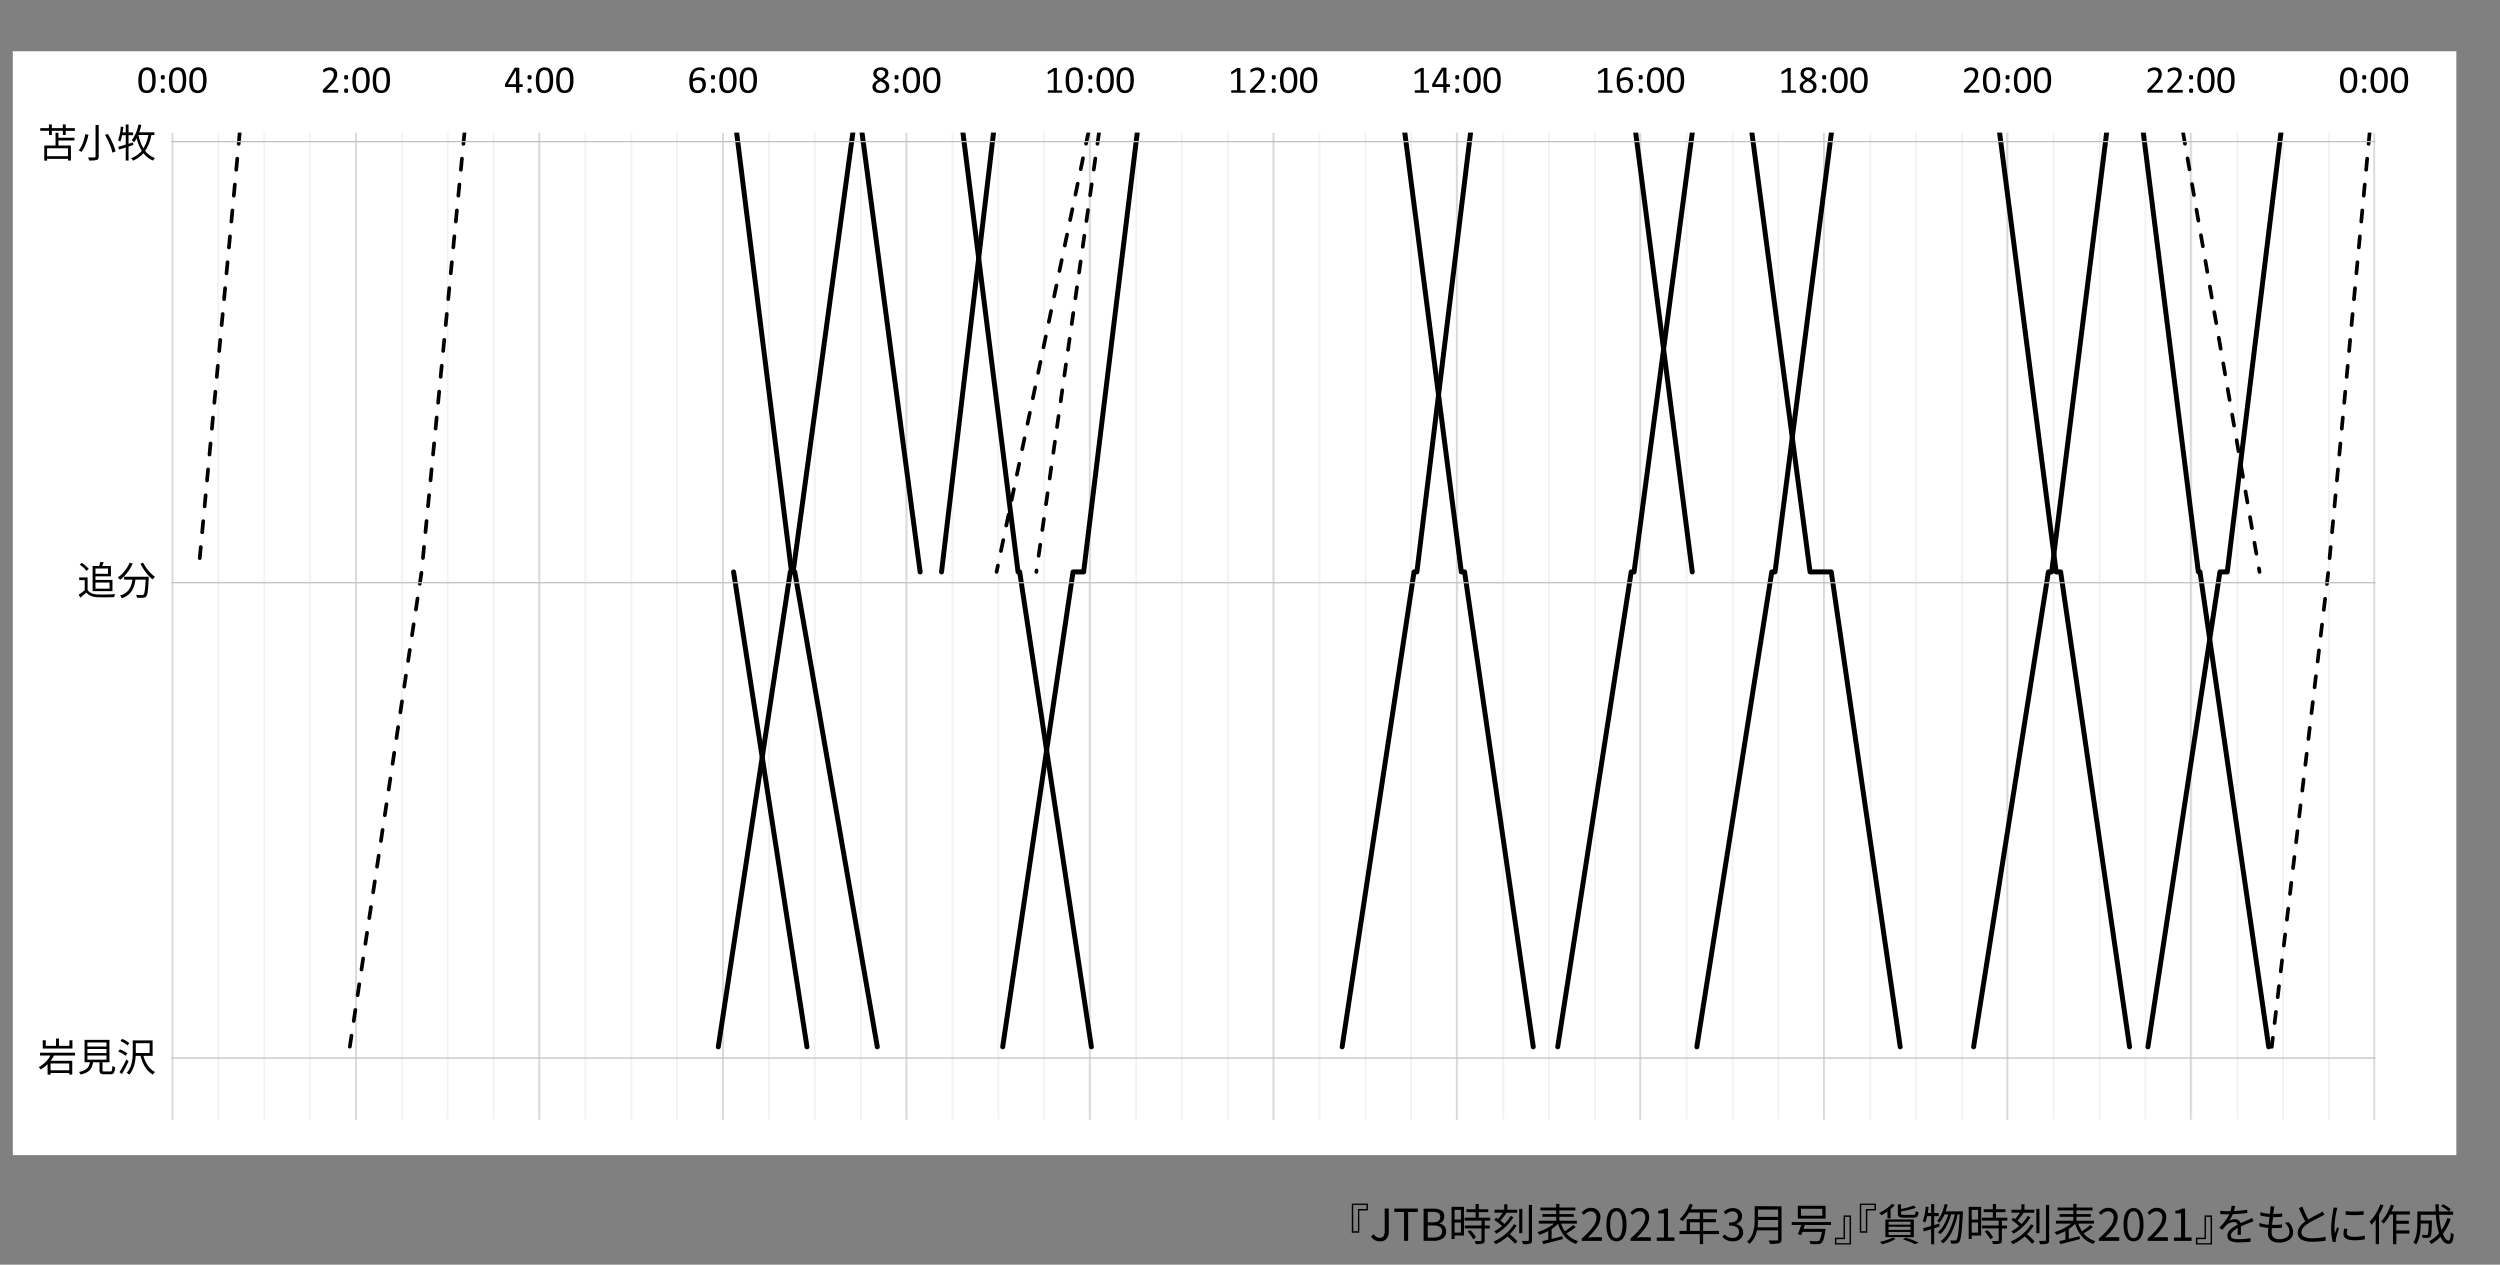 <svg xmlns="http://www.w3.org/2000/svg" xmlns:xlink="http://www.w3.org/1999/xlink" viewBox="0 0 1366 691"><rect x="0" y="0" width="1366" height="691" fill="#808080" stroke="none"/><defs><style>.a,.e,.f,.g,.i,.j{fill:none;}.b{clip-path:url(#a);}.c{clip-path:url(#b);}.d{fill:#fff;}.e{stroke:#f2f2f2;}.e,.f,.g,.i{stroke-linejoin:round;}.e,.f{stroke-width:1.02px;}.f{stroke:#d9d9d9;}.g,.i{stroke:#000;stroke-linecap:round;}.g{stroke-width:2.71px;}.h{clip-path:url(#c);}.i{stroke-width:2.03px;stroke-dasharray:6.09 8.12;}.j{stroke:#bfbfbf;stroke-miterlimit:8;stroke-width:0.68px;}</style><clipPath id="a"><rect class="a" x="7" y="28" width="1338" height="653"/></clipPath><clipPath id="b"><rect class="a" x="-105" y="-126" width="1561.18" height="1104"/></clipPath><clipPath id="c"><rect class="a" x="94.14" y="72.47" width="1203.94" height="540.2"/></clipPath></defs><g class="b"><g class="c"><rect class="d" x="2.34" y="8.75" width="1339.81" height="622.41"/><path class="e" d="M1272.58,72.55V611.77m-25.1-539.22V611.77M1222.55,72.55V611.77M1197.39,72.55V611.77M1172.24,72.55V611.77M1147.3,72.55V611.77M1122.15,72.55V611.77M1097,72.55V611.77M1072.06,72.55V611.77M1046.9,72.55V611.77M1022,72.55V611.77M996.81,72.55V611.77M971.66,72.55V611.77M946.73,72.55V611.77M921.57,72.55V611.77M896.41,72.55V611.77M871.48,72.55V611.77M846.33,72.55V611.77M821.39,72.55V611.77M796.24,72.55V611.77M771.08,72.55V611.77M746.15,72.55V611.77M721,72.55V611.77M695.84,72.55V611.77M670.91,72.55V611.77M645.75,72.55V611.77M620.82,72.55V611.77M595.66,72.55V611.77M570.51,72.55V611.77M545.57,72.55V611.77M520.42,72.55V611.77M495.26,72.55V611.77M470.33,72.55V611.77M445.17,72.55V611.77M420.24,72.55V611.77M395.08,72.55V611.77M369.93,72.55V611.77M345,72.55V611.77M319.84,72.55V611.77M294.69,72.55V611.77M269.75,72.55V611.77M244.6,72.55V611.77M219.66,72.55V611.77M194.51,72.55V611.77M169.35,72.55V611.77M144.42,72.55V611.77M119.26,72.55V611.77"/><path class="f" d="M1297.27,72.55V611.77M1197,72.55V611.77M1096.77,72.55V611.77M996.59,72.55V611.77M896.19,72.55V611.77M796,72.55V611.77M695.84,72.55V611.77M595.44,72.55V611.77M495.26,72.55V611.77M395.08,72.55V611.77M294.68,72.55V611.77M194.51,72.55V611.77M94.22,72.55V611.77"/><line class="g" x1="400.83" y1="312.5" x2="440.93" y2="572"/><g class="h"><polyline class="g" points="402.5 72.55 432.48 312.49 434.26 312.49 479.36 572"/><line class="g" x1="471.01" y1="72.55" x2="502.76" y2="312.5"/><polyline class="g" points="526.15 72.55 556.26 312.49 557.15 312.49 596.33 572"/><polyline class="g" points="767.59 72.55 798.46 312.49 800.25 312.49 837.77 572"/><line class="g" x1="893.75" y1="72.55" x2="924.66" y2="312.5"/><polyline class="g" points="957.24 72.55 989.02 312.49 1000.6 312.49 1038.28 572"/><polyline class="g" points="1092.58 72.55 1123.48 312.49 1125.93 312.49 1163.6 572"/><polyline class="g" points="1171.11 72.55 1201.18 312.49 1202.07 312.49 1239.62 572"/><polyline class="g" points="466 72.55 433.37 312.49 431.82 312.49 392.48 572"/><line class="g" x1="542.86" y1="72.55" x2="514.45" y2="312.5"/><polyline class="g" points="621.39 72.55 592.1 312.49 586.31 312.49 547.87 572"/><polyline class="g" points="803.52 72.55 774.2 312.49 772.64 312.49 733.34 572"/><polyline class="g" points="924.66 72.55 892.85 312.49 891.29 312.49 851.14 572"/><polyline class="g" points="1000.68 72.55 969.88 312.49 968.1 312.49 927.16 572"/><polyline class="g" points="1151.06 72.55 1121.04 312.49 1119.25 312.49 1078.38 572"/><polyline class="g" points="1246.3 72.55 1216.98 312.49 1212.97 312.49 1173.62 572"/><line class="i" x1="1192.84" y1="72.55" x2="1234.61" y2="312.5"/><line class="i" x1="594.66" y1="72.55" x2="544.53" y2="312.5"/><polyline class="i" points="1294.76 72.55 1272.19 312.49 1241.29 572"/><polyline class="i" points="253.79 72.55 230.35 312.49 191.13 572"/><line class="i" x1="130.98" y1="72.55" x2="108.43" y2="312.5"/><line class="i" x1="600.5" y1="72.55" x2="566.25" y2="312.5"/></g><path d="M85.05,43.81a15.81,15.81,0,0,1-.25,2.87A6.76,6.76,0,0,1,84,48.91a4.08,4.08,0,0,1-1.51,1.44,4.66,4.66,0,0,1-2.28.51A4.74,4.74,0,0,1,78,50.41a3.61,3.61,0,0,1-1.42-1.35,6.33,6.33,0,0,1-.76-2.2,17.53,17.53,0,0,1-.23-3A15.81,15.81,0,0,1,75.86,41a6.77,6.77,0,0,1,.83-2.23,4.06,4.06,0,0,1,1.49-1.45,4.69,4.69,0,0,1,2.28-.51,4.75,4.75,0,0,1,2.18.46,3.68,3.68,0,0,1,1.42,1.35,6.48,6.48,0,0,1,.76,2.19A17.73,17.73,0,0,1,85.05,43.81Zm-1.86.13c0-.68,0-1.29-.07-1.84a10.06,10.06,0,0,0-.22-1.43,4.61,4.61,0,0,0-.37-1.07,2.62,2.62,0,0,0-.54-.74,2,2,0,0,0-.72-.42,2.9,2.9,0,0,0-.91-.13,2.36,2.36,0,0,0-1.46.42A2.82,2.82,0,0,0,78,39.89a6.34,6.34,0,0,0-.44,1.73,20.19,20.19,0,0,0-.11,2.13,19.19,19.19,0,0,0,.15,2.6,5.81,5.81,0,0,0,.51,1.74,2.22,2.22,0,0,0,.87,1,2.52,2.52,0,0,0,1.29.31,2.76,2.76,0,0,0,1-.19,2.23,2.23,0,0,0,.77-.54,3.14,3.14,0,0,0,.53-.85A5.67,5.67,0,0,0,83,46.7a9.77,9.77,0,0,0,.17-1.3C83.18,44.93,83.19,44.44,83.19,43.94Z"/><path d="M90,42.23a2.94,2.94,0,0,1,0,.57.72.72,0,0,1-.18.37.62.62,0,0,1-.34.2,2,2,0,0,1-.54.06,2.09,2.09,0,0,1-.55-.06.56.56,0,0,1-.33-.2.72.72,0,0,1-.18-.37,3,3,0,0,1,0-.57,3.39,3.39,0,0,1,0-.6.72.72,0,0,1,.18-.37.63.63,0,0,1,.33-.21,2.72,2.72,0,0,1,.55,0,2.61,2.61,0,0,1,.54,0,.7.7,0,0,1,.34.21.72.72,0,0,1,.18.37A3.28,3.28,0,0,1,90,42.23Zm0,7.32a3.13,3.13,0,0,1,0,.58.72.72,0,0,1-.18.37.69.69,0,0,1-.34.2,2,2,0,0,1-.54.06,2.09,2.09,0,0,1-.55-.06.62.62,0,0,1-.33-.2.72.72,0,0,1-.18-.37,3.22,3.22,0,0,1,0-.58,3.27,3.27,0,0,1,0-.59.71.71,0,0,1,.51-.57,1.71,1.71,0,0,1,.55-.07,1.65,1.65,0,0,1,.54.07.77.77,0,0,1,.34.2.68.68,0,0,1,.18.37A3.17,3.17,0,0,1,90,49.55Z"/><path d="M101.75,43.81a15.81,15.81,0,0,1-.25,2.87,6.55,6.55,0,0,1-.83,2.23,4,4,0,0,1-1.5,1.44,4.69,4.69,0,0,1-2.28.51,4.74,4.74,0,0,1-2.17-.45,3.61,3.61,0,0,1-1.42-1.35,6.33,6.33,0,0,1-.76-2.2,17.53,17.53,0,0,1-.23-3A15,15,0,0,1,92.56,41a6.77,6.77,0,0,1,.83-2.23,3.91,3.91,0,0,1,1.49-1.45,4.69,4.69,0,0,1,2.28-.51,4.78,4.78,0,0,1,2.18.46,3.58,3.58,0,0,1,1.41,1.35,6.28,6.28,0,0,1,.77,2.19A17.73,17.73,0,0,1,101.75,43.81Zm-1.86.13c0-.68,0-1.29-.07-1.84a11.73,11.73,0,0,0-.22-1.43,5.13,5.13,0,0,0-.37-1.07,2.62,2.62,0,0,0-.54-.74,2,2,0,0,0-.72-.42,3,3,0,0,0-.92-.13,2.35,2.35,0,0,0-1.45.42,2.82,2.82,0,0,0-.88,1.16,6,6,0,0,0-.44,1.73,17.82,17.82,0,0,0-.11,2.13,19.19,19.19,0,0,0,.15,2.6,6.14,6.14,0,0,0,.5,1.74,2.24,2.24,0,0,0,.88,1,2.47,2.47,0,0,0,1.29.31,2.79,2.79,0,0,0,1-.19,2.33,2.33,0,0,0,.77-.54,3.14,3.14,0,0,0,.53-.85,6.46,6.46,0,0,0,.34-1.1,9.77,9.77,0,0,0,.17-1.3C99.87,44.93,99.89,44.44,99.89,43.94Z"/><path d="M112.86,43.81a15,15,0,0,1-.25,2.87,6.54,6.54,0,0,1-.82,2.23,4,4,0,0,1-1.5,1.44,5.43,5.43,0,0,1-4.46.06,3.58,3.58,0,0,1-1.41-1.35,6.33,6.33,0,0,1-.77-2.2,17.6,17.6,0,0,1-.22-3,15,15,0,0,1,.25-2.87,6.76,6.76,0,0,1,.82-2.23,4,4,0,0,1,1.5-1.45,4.65,4.65,0,0,1,2.27-.51,4.75,4.75,0,0,1,2.18.46,3.61,3.61,0,0,1,1.42,1.35,6.27,6.27,0,0,1,.76,2.19A17.73,17.73,0,0,1,112.86,43.81Zm-1.86.13c0-.68,0-1.29-.07-1.84a10.06,10.06,0,0,0-.22-1.43,4.62,4.62,0,0,0-.36-1.07,2.85,2.85,0,0,0-.55-.74,2,2,0,0,0-.72-.42,2.86,2.86,0,0,0-.91-.13,2.38,2.38,0,0,0-1.46.42,2.91,2.91,0,0,0-.88,1.16,6,6,0,0,0-.43,1.73,17.74,17.74,0,0,0-.12,2.13,17.54,17.54,0,0,0,.16,2.6,5.55,5.55,0,0,0,.5,1.74,2.28,2.28,0,0,0,.87,1,2.53,2.53,0,0,0,1.3.31,2.7,2.7,0,0,0,1-.19,2.23,2.23,0,0,0,.77-.54,2.94,2.94,0,0,0,.54-.85,5.68,5.68,0,0,0,.33-1.1,8.32,8.32,0,0,0,.18-1.3C111,44.93,111,44.44,111,43.94Z"/><path d="M184.84,49.88a1.72,1.72,0,0,1,0,.34,1.26,1.26,0,0,1-.07.25.38.38,0,0,1-.13.15.33.33,0,0,1-.17,0H176.9a1,1,0,0,1-.26,0,.62.62,0,0,1-.19-.12.53.53,0,0,1-.11-.25,1.41,1.41,0,0,1,0-.39c0-.14,0-.26,0-.37a1.07,1.07,0,0,1,.08-.27,1.19,1.19,0,0,1,.13-.25l.21-.26,2.73-2.8A19.94,19.94,0,0,0,181,44.18a8.56,8.56,0,0,0,.87-1.4,4.34,4.34,0,0,0,.41-1.15,4.84,4.84,0,0,0,.1-1,2.47,2.47,0,0,0-.15-.86,2.07,2.07,0,0,0-.44-.71,2.13,2.13,0,0,0-.73-.49,2.59,2.59,0,0,0-1-.18,3.67,3.67,0,0,0-1.19.18,6.21,6.21,0,0,0-.92.39,7.11,7.11,0,0,0-.67.39.83.83,0,0,1-.39.18.23.23,0,0,1-.14,0,.32.32,0,0,1-.1-.14,1.85,1.85,0,0,1-.06-.25,3.79,3.79,0,0,1,0-.38c0-.1,0-.2,0-.27a.88.88,0,0,1,0-.2.77.77,0,0,1,.07-.16.85.85,0,0,1,.17-.19,4.54,4.54,0,0,1,.43-.3,5.77,5.77,0,0,1,.78-.37,7.08,7.08,0,0,1,1-.31,5,5,0,0,1,1.18-.13,5.12,5.12,0,0,1,1.74.28,3.48,3.48,0,0,1,1.23.77A3.06,3.06,0,0,1,184,39a3.92,3.92,0,0,1,.25,1.37,7.26,7.26,0,0,1-.12,1.31,5.35,5.35,0,0,1-.49,1.4,10.5,10.5,0,0,1-1.08,1.67,23.58,23.58,0,0,1-1.88,2.13l-2.16,2.26h5.94a.32.32,0,0,1,.16,0,.47.47,0,0,1,.14.14.85.85,0,0,1,.08.24A1.69,1.69,0,0,1,184.84,49.88Z"/><path d="M190.2,42.23a3,3,0,0,1,0,.57.91.91,0,0,1-.18.37.65.65,0,0,1-.35.2,2,2,0,0,1-.53.06,2,2,0,0,1-.55-.06.62.62,0,0,1-.34-.2.79.79,0,0,1-.17-.37,2.94,2.94,0,0,1,0-.57,3.28,3.28,0,0,1,0-.6.79.79,0,0,1,.17-.37.7.7,0,0,1,.34-.21,2.64,2.64,0,0,1,.55,0,2.58,2.58,0,0,1,.53,0,.73.73,0,0,1,.35.21.91.91,0,0,1,.18.37A3.39,3.39,0,0,1,190.2,42.23Zm0,7.32a3.22,3.22,0,0,1,0,.58.91.91,0,0,1-.18.37.72.72,0,0,1-.35.2,2,2,0,0,1-.53.06,2,2,0,0,1-.55-.06.69.69,0,0,1-.34-.2.79.79,0,0,1-.17-.37,3.13,3.13,0,0,1,0-.58,3.17,3.17,0,0,1,0-.59.75.75,0,0,1,.17-.37.77.77,0,0,1,.34-.2,1.67,1.67,0,0,1,.55-.07,1.62,1.62,0,0,1,.53.07.81.81,0,0,1,.35.2.85.85,0,0,1,.18.37A3.27,3.27,0,0,1,190.2,49.55Z"/><path d="M202,43.81a15,15,0,0,1-.25,2.87,6.54,6.54,0,0,1-.82,2.23,4,4,0,0,1-1.5,1.44,5.43,5.43,0,0,1-4.46.06,3.68,3.68,0,0,1-1.42-1.35,6.54,6.54,0,0,1-.76-2.2,17.53,17.53,0,0,1-.23-3,14.93,14.93,0,0,1,.26-2.87,6.76,6.76,0,0,1,.82-2.23,4,4,0,0,1,1.5-1.45,4.62,4.62,0,0,1,2.27-.51,4.75,4.75,0,0,1,2.18.46A3.61,3.61,0,0,1,201,38.63a6.27,6.27,0,0,1,.76,2.19A17.73,17.73,0,0,1,202,43.81Zm-1.86.13c0-.68,0-1.29-.07-1.84a10.06,10.06,0,0,0-.22-1.43,4.62,4.62,0,0,0-.36-1.07,2.85,2.85,0,0,0-.55-.74,2,2,0,0,0-.72-.42,2.86,2.86,0,0,0-.91-.13,2.38,2.38,0,0,0-1.46.42,2.91,2.91,0,0,0-.88,1.16,6,6,0,0,0-.43,1.73,17.74,17.74,0,0,0-.12,2.13,17.54,17.54,0,0,0,.16,2.6,5.55,5.55,0,0,0,.5,1.74,2.28,2.28,0,0,0,.87,1,2.52,2.52,0,0,0,1.29.31,2.76,2.76,0,0,0,1-.19,2.23,2.23,0,0,0,.77-.54,3.17,3.17,0,0,0,.54-.85,5.68,5.68,0,0,0,.33-1.1,9.71,9.71,0,0,0,.18-1.3C200.12,44.93,200.13,44.44,200.13,43.94Z"/><path d="M213.1,43.81a15.85,15.85,0,0,1-.24,2.87,6.55,6.55,0,0,1-.83,2.23,4,4,0,0,1-1.5,1.44,5.4,5.4,0,0,1-4.45.06,3.61,3.61,0,0,1-1.42-1.35,6.33,6.33,0,0,1-.76-2.2,16.56,16.56,0,0,1-.23-3,15,15,0,0,1,.25-2.87,6.76,6.76,0,0,1,.82-2.23,4,4,0,0,1,1.5-1.45,4.69,4.69,0,0,1,2.28-.51,4.78,4.78,0,0,1,2.18.46,3.65,3.65,0,0,1,1.41,1.35,6.28,6.28,0,0,1,.77,2.19A17.81,17.81,0,0,1,213.1,43.81Zm-1.85.13c0-.68,0-1.29-.07-1.84a11.73,11.73,0,0,0-.22-1.43,5.13,5.13,0,0,0-.37-1.07,2.62,2.62,0,0,0-.54-.74,2,2,0,0,0-.72-.42,3,3,0,0,0-.92-.13,2.35,2.35,0,0,0-1.45.42,2.82,2.82,0,0,0-.88,1.16,6,6,0,0,0-.44,1.73,17.74,17.74,0,0,0-.12,2.13,19,19,0,0,0,.16,2.6,6.14,6.14,0,0,0,.5,1.74,2.24,2.24,0,0,0,.88,1,2.47,2.47,0,0,0,1.29.31,2.79,2.79,0,0,0,1-.19,2.33,2.33,0,0,0,.77-.54,3.14,3.14,0,0,0,.53-.85,6.46,6.46,0,0,0,.34-1.1,9.77,9.77,0,0,0,.17-1.3C211.23,44.93,211.25,44.44,211.25,43.94Z"/><path d="M285.66,46.78a1.17,1.17,0,0,1-.1.55.32.32,0,0,1-.3.2h-1.54V50.4a.21.21,0,0,1,0,.14.36.36,0,0,1-.15.1,1.54,1.54,0,0,1-.29.07l-.44,0-.44,0a1.31,1.31,0,0,1-.27-.07.27.27,0,0,1-.14-.1.21.21,0,0,1,0-.14V47.53h-5.58a.58.58,0,0,1-.21,0,.33.33,0,0,1-.15-.11.52.52,0,0,1-.1-.25c0-.1,0-.24,0-.41s0-.25,0-.36a1.35,1.35,0,0,1,0-.29,2.41,2.41,0,0,1,.08-.25c0-.08.08-.17.13-.26L281,37.29a.46.46,0,0,1,.16-.15.92.92,0,0,1,.26-.11,2.07,2.07,0,0,1,.4-.05,4.62,4.62,0,0,1,.56,0,5.4,5.4,0,0,1,.61,0,3.17,3.17,0,0,1,.43.06.65.65,0,0,1,.25.12.21.21,0,0,1,.08.16V46h1.54a.33.33,0,0,1,.29.18A1.15,1.15,0,0,1,285.66,46.78Zm-3.75-8.23h0L277.5,46h4.41Z"/><path d="M290.45,42.23a2.94,2.94,0,0,1-.05.57.72.72,0,0,1-.18.37.62.62,0,0,1-.34.2,2,2,0,0,1-.54.06,2.09,2.09,0,0,1-.55-.06.56.56,0,0,1-.33-.2.72.72,0,0,1-.18-.37,2.94,2.94,0,0,1,0-.57,3.28,3.28,0,0,1,0-.6.72.72,0,0,1,.18-.37.63.63,0,0,1,.33-.21,2.72,2.72,0,0,1,.55,0,2.61,2.61,0,0,1,.54,0,.7.7,0,0,1,.34.21.72.72,0,0,1,.18.37A3.28,3.28,0,0,1,290.45,42.23Zm0,7.32a3.13,3.13,0,0,1-.05.58.72.72,0,0,1-.18.37.69.69,0,0,1-.34.2,2,2,0,0,1-.54.06,2.09,2.09,0,0,1-.55-.06.62.62,0,0,1-.33-.2.72.72,0,0,1-.18-.37,3.13,3.13,0,0,1,0-.58,3.17,3.17,0,0,1,0-.59.71.71,0,0,1,.51-.57,1.71,1.71,0,0,1,.55-.07,1.65,1.65,0,0,1,.54.07.77.77,0,0,1,.34.2.68.68,0,0,1,.18.37A3.17,3.17,0,0,1,290.45,49.55Z"/><path d="M302.23,43.81a15.85,15.85,0,0,1-.24,2.87,6.55,6.55,0,0,1-.83,2.23,4,4,0,0,1-1.5,1.44,5.4,5.4,0,0,1-4.45.06,3.61,3.61,0,0,1-1.42-1.35,6.54,6.54,0,0,1-.77-2.2,17.6,17.6,0,0,1-.22-3,15,15,0,0,1,.25-2.87,6.76,6.76,0,0,1,.82-2.23,4,4,0,0,1,1.5-1.45,5.35,5.35,0,0,1,4.45,0,3.61,3.61,0,0,1,1.42,1.35,6.28,6.28,0,0,1,.77,2.19A17.81,17.81,0,0,1,302.23,43.81Zm-1.85.13c0-.68,0-1.29-.08-1.84a11.87,11.87,0,0,0-.21-1.43,5.13,5.13,0,0,0-.37-1.07,2.62,2.62,0,0,0-.54-.74,2,2,0,0,0-.73-.42,2.86,2.86,0,0,0-.91-.13,2.33,2.33,0,0,0-1.45.42,2.74,2.74,0,0,0-.88,1.16,6,6,0,0,0-.44,1.73,17.74,17.74,0,0,0-.12,2.13,19,19,0,0,0,.16,2.6,5.83,5.83,0,0,0,.5,1.74,2.24,2.24,0,0,0,.88,1,2.47,2.47,0,0,0,1.29.31,2.79,2.79,0,0,0,1-.19,2.33,2.33,0,0,0,.77-.54,3.14,3.14,0,0,0,.53-.85,6.46,6.46,0,0,0,.34-1.1,9.77,9.77,0,0,0,.17-1.3C300.36,44.93,300.38,44.44,300.38,43.94Z"/><path d="M313.35,43.81a15,15,0,0,1-.25,2.87,6.54,6.54,0,0,1-.82,2.23,4.06,4.06,0,0,1-1.5,1.44,5.43,5.43,0,0,1-4.46.06,3.68,3.68,0,0,1-1.42-1.35,6.54,6.54,0,0,1-.76-2.2,17.53,17.53,0,0,1-.23-3,14.93,14.93,0,0,1,.26-2.87,6.54,6.54,0,0,1,.82-2.23,4,4,0,0,1,1.5-1.45,4.62,4.62,0,0,1,2.27-.51,4.75,4.75,0,0,1,2.18.46,3.61,3.61,0,0,1,1.42,1.35,6.27,6.27,0,0,1,.76,2.19A17.73,17.73,0,0,1,313.35,43.81Zm-1.86.13c0-.68,0-1.29-.07-1.84a10.06,10.06,0,0,0-.22-1.43,4.19,4.19,0,0,0-.37-1.07,2.62,2.62,0,0,0-.54-.74,2,2,0,0,0-.72-.42,2.9,2.9,0,0,0-.91-.13,2.36,2.36,0,0,0-1.46.42,2.91,2.91,0,0,0-.88,1.16,6.34,6.34,0,0,0-.44,1.73,20.19,20.19,0,0,0-.11,2.13,17.54,17.54,0,0,0,.16,2.6,5.55,5.55,0,0,0,.5,1.74,2.28,2.28,0,0,0,.87,1,2.52,2.52,0,0,0,1.29.31,2.76,2.76,0,0,0,1-.19,2.23,2.23,0,0,0,.77-.54,2.92,2.92,0,0,0,.53-.85,5.67,5.67,0,0,0,.34-1.1,9.71,9.71,0,0,0,.18-1.3C311.48,44.93,311.49,44.44,311.49,43.94Z"/><path d="M385.67,46.25A5.63,5.63,0,0,1,385.4,48a4.1,4.1,0,0,1-.84,1.48,4.3,4.3,0,0,1-1.45,1,5,5,0,0,1-2.07.38,4.9,4.9,0,0,1-1.5-.21,3.32,3.32,0,0,1-2-1.56,5.78,5.78,0,0,1-.51-1.29,9.33,9.33,0,0,1-.28-1.6,17.77,17.77,0,0,1-.09-1.85,15.25,15.25,0,0,1,.1-1.77,9.63,9.63,0,0,1,.33-1.73,8.12,8.12,0,0,1,.66-1.57A4.94,4.94,0,0,1,378.85,38a4.68,4.68,0,0,1,1.5-.86,6,6,0,0,1,2-.32,7,7,0,0,1,.79.05,4.92,4.92,0,0,1,.74.13,3.61,3.61,0,0,1,.57.17,1.26,1.26,0,0,1,.31.15.45.45,0,0,1,.11.13s0,.09.06.15,0,.11,0,.18,0,.15,0,.24a3.22,3.22,0,0,1,0,.33.46.46,0,0,1,0,.22.33.33,0,0,1-.09.13.25.25,0,0,1-.16,0,.93.93,0,0,1-.31-.07l-.49-.17a6,6,0,0,0-.69-.16,5.22,5.22,0,0,0-.94-.07,3.33,3.33,0,0,0-1.69.4,3.27,3.27,0,0,0-1.15,1.07,5,5,0,0,0-.67,1.57,10.05,10.05,0,0,0-.25,1.86c.19-.11.39-.21.62-.32a6.53,6.53,0,0,1,.75-.28,7.21,7.21,0,0,1,.86-.21,5.86,5.86,0,0,1,1-.08,5,5,0,0,1,1.86.3,3.06,3.06,0,0,1,1.23.84,3,3,0,0,1,.67,1.25A5.58,5.58,0,0,1,385.67,46.25Zm-1.83.17a4.87,4.87,0,0,0-.12-1.12,2.17,2.17,0,0,0-.41-.85,1.77,1.77,0,0,0-.76-.53,3,3,0,0,0-1.17-.19,4.11,4.11,0,0,0-.78.07,3.75,3.75,0,0,0-.75.19,5.38,5.38,0,0,0-.7.28,5.59,5.59,0,0,0-.6.35,12.19,12.19,0,0,0,.17,2.28,4.42,4.42,0,0,0,.51,1.47,1.94,1.94,0,0,0,.82.79,2.89,2.89,0,0,0,2.33,0,2.51,2.51,0,0,0,.83-.68,3.32,3.32,0,0,0,.48-1A4,4,0,0,0,383.84,46.42Z"/><path d="M390.69,42.23a2.94,2.94,0,0,1-.05.57.72.72,0,0,1-.18.37.59.59,0,0,1-.34.2,2.46,2.46,0,0,1-1.08,0,.59.59,0,0,1-.34-.2.8.8,0,0,1-.18-.37,3,3,0,0,1,0-.57,3.39,3.39,0,0,1,0-.6.8.8,0,0,1,.18-.37.66.66,0,0,1,.34-.21,2.94,2.94,0,0,1,1.08,0,.66.66,0,0,1,.34.21.72.72,0,0,1,.18.37A3.28,3.28,0,0,1,390.69,42.23Zm0,7.32a3.13,3.13,0,0,1-.05.58.72.72,0,0,1-.18.37.65.65,0,0,1-.34.2,2.46,2.46,0,0,1-1.08,0,.65.65,0,0,1-.34-.2.8.8,0,0,1-.18-.37,3.22,3.22,0,0,1,0-.58,3.27,3.27,0,0,1,0-.59.76.76,0,0,1,.18-.37.72.72,0,0,1,.34-.2,2.12,2.12,0,0,1,1.08,0,.72.72,0,0,1,.34.2.68.68,0,0,1,.18.37A3.17,3.17,0,0,1,390.69,49.55Z"/><path d="M402.48,43.81a15.81,15.81,0,0,1-.25,2.87,6.76,6.76,0,0,1-.82,2.23,4.08,4.08,0,0,1-1.51,1.44,4.66,4.66,0,0,1-2.28.51,4.74,4.74,0,0,1-2.17-.45A3.61,3.61,0,0,1,394,49.06a6.33,6.33,0,0,1-.76-2.2,17.53,17.53,0,0,1-.23-3,15.81,15.81,0,0,1,.25-2.87,6.77,6.77,0,0,1,.83-2.23,4.06,4.06,0,0,1,1.49-1.45,4.69,4.69,0,0,1,2.28-.51,4.78,4.78,0,0,1,2.18.46,3.68,3.68,0,0,1,1.42,1.35,6.48,6.48,0,0,1,.76,2.19A17.73,17.73,0,0,1,402.48,43.81Zm-1.86.13c0-.68,0-1.29-.07-1.84a10.06,10.06,0,0,0-.22-1.43A4.61,4.61,0,0,0,400,39.6a2.62,2.62,0,0,0-.54-.74,2,2,0,0,0-.72-.42,2.9,2.9,0,0,0-.91-.13,2.36,2.36,0,0,0-1.46.42,2.82,2.82,0,0,0-.88,1.16,6.34,6.34,0,0,0-.44,1.73,20.19,20.19,0,0,0-.11,2.13,19.19,19.19,0,0,0,.15,2.6,5.81,5.81,0,0,0,.51,1.74,2.22,2.22,0,0,0,.87,1,2.52,2.52,0,0,0,1.29.31,2.76,2.76,0,0,0,1-.19,2.23,2.23,0,0,0,.77-.54,3.14,3.14,0,0,0,.53-.85,5.67,5.67,0,0,0,.34-1.1,9.77,9.77,0,0,0,.17-1.3C400.61,44.93,400.62,44.44,400.62,43.94Z"/><path d="M413.59,43.81a15,15,0,0,1-.25,2.87,6.54,6.54,0,0,1-.82,2.23,4,4,0,0,1-1.5,1.44,5.4,5.4,0,0,1-4.45.06,3.61,3.61,0,0,1-1.42-1.35,6.33,6.33,0,0,1-.77-2.2,17.6,17.6,0,0,1-.22-3,15,15,0,0,1,.25-2.87,6.76,6.76,0,0,1,.82-2.23,4,4,0,0,1,1.5-1.45,5.35,5.35,0,0,1,4.45,0,3.61,3.61,0,0,1,1.42,1.35,6.48,6.48,0,0,1,.77,2.19A17.81,17.81,0,0,1,413.59,43.81Zm-1.85.13c0-.68,0-1.29-.08-1.84a11.87,11.87,0,0,0-.21-1.43,5.13,5.13,0,0,0-.37-1.07,2.47,2.47,0,0,0-.55-.74,2,2,0,0,0-.72-.42,2.86,2.86,0,0,0-.91-.13,2.33,2.33,0,0,0-1.45.42,2.74,2.74,0,0,0-.88,1.16,6,6,0,0,0-.44,1.73,17.74,17.74,0,0,0-.12,2.13,17.54,17.54,0,0,0,.16,2.6,5.83,5.83,0,0,0,.5,1.74,2.24,2.24,0,0,0,.88,1,2.47,2.47,0,0,0,1.29.31,2.79,2.79,0,0,0,1-.19,2.44,2.44,0,0,0,.77-.54,3.14,3.14,0,0,0,.53-.85,6.46,6.46,0,0,0,.34-1.1,9.77,9.77,0,0,0,.17-1.3C411.72,44.93,411.74,44.44,411.74,43.94Z"/><path d="M485.89,47.16a3.78,3.78,0,0,1-.32,1.58,3.14,3.14,0,0,1-.91,1.16,4,4,0,0,1-1.47.72,7.64,7.64,0,0,1-2,.24,7.19,7.19,0,0,1-1.88-.22,4,4,0,0,1-1.42-.65,2.85,2.85,0,0,1-.88-1.07,3.18,3.18,0,0,1-.31-1.44,3.22,3.22,0,0,1,.21-1.18,3.4,3.4,0,0,1,.61-1,5.09,5.09,0,0,1,1-.85,12.23,12.23,0,0,1,1.31-.75,9,9,0,0,1-1.12-.69,5.15,5.15,0,0,1-.82-.79,3.47,3.47,0,0,1-.51-.92,3.21,3.21,0,0,1-.17-1.05,3.3,3.3,0,0,1,.26-1.34,2.92,2.92,0,0,1,.78-1.1,3.72,3.72,0,0,1,1.32-.73,6,6,0,0,1,1.89-.27,5.58,5.58,0,0,1,1.78.25,3.81,3.81,0,0,1,1.25.67,2.84,2.84,0,0,1,.72,1A3.43,3.43,0,0,1,485.4,40a3.27,3.27,0,0,1-.17,1,3.75,3.75,0,0,1-.51.94,5,5,0,0,1-.83.82,7.6,7.6,0,0,1-1.13.73,11,11,0,0,1,1.34.76,4.81,4.81,0,0,1,1,.83,3.6,3.6,0,0,1,.6,1A2.84,2.84,0,0,1,485.89,47.16Zm-1.84.19a2.13,2.13,0,0,0-.18-.88,2.31,2.31,0,0,0-.54-.73,5.37,5.37,0,0,0-.91-.67c-.36-.21-.78-.44-1.26-.67a10.89,10.89,0,0,0-1.16.66,3.83,3.83,0,0,0-.82.67,2.53,2.53,0,0,0-.49.73,2.15,2.15,0,0,0-.16.85,1.89,1.89,0,0,0,.7,1.58,3.26,3.26,0,0,0,2.09.56,3.2,3.2,0,0,0,2-.56A1.89,1.89,0,0,0,484.05,47.35Zm-.44-7.19a2.07,2.07,0,0,0-.15-.8,1.83,1.83,0,0,0-.45-.61,1.85,1.85,0,0,0-.74-.38,3.33,3.33,0,0,0-1-.14,2.57,2.57,0,0,0-1.73.52,1.8,1.8,0,0,0-.58,1.41,2.15,2.15,0,0,0,.14.77,2.28,2.28,0,0,0,.44.67,4.5,4.5,0,0,0,.76.61,11.36,11.36,0,0,0,1.09.63A5.33,5.33,0,0,0,483,41.63,2.19,2.19,0,0,0,483.61,40.16Z"/><path d="M490.93,42.23a3,3,0,0,1,0,.57.72.72,0,0,1-.18.37.62.62,0,0,1-.34.2,2.06,2.06,0,0,1-.54.06,2,2,0,0,1-.55-.06.62.62,0,0,1-.34-.2.79.79,0,0,1-.17-.37,2.94,2.94,0,0,1,0-.57,3.28,3.28,0,0,1,0-.6.79.79,0,0,1,.17-.37.7.7,0,0,1,.34-.21,2.64,2.64,0,0,1,.55,0,2.68,2.68,0,0,1,.54,0,.7.7,0,0,1,.34.21.72.72,0,0,1,.18.37A3.39,3.39,0,0,1,490.93,42.23Zm0,7.32a3.22,3.22,0,0,1,0,.58.72.72,0,0,1-.18.37.69.69,0,0,1-.34.2,2.06,2.06,0,0,1-.54.06,2,2,0,0,1-.55-.06.69.69,0,0,1-.34-.2.79.79,0,0,1-.17-.37,3.13,3.13,0,0,1,0-.58,3.17,3.17,0,0,1,0-.59.75.75,0,0,1,.17-.37.77.77,0,0,1,.34-.2,2.16,2.16,0,0,1,1.09,0,.77.77,0,0,1,.34.2.68.68,0,0,1,.18.37A3.27,3.27,0,0,1,490.93,49.55Z"/><path d="M502.72,43.81a15,15,0,0,1-.25,2.87,6.54,6.54,0,0,1-.82,2.23,4,4,0,0,1-1.5,1.44,5.43,5.43,0,0,1-4.46.06,3.58,3.58,0,0,1-1.41-1.35,6.33,6.33,0,0,1-.77-2.2,17.6,17.6,0,0,1-.22-3,15,15,0,0,1,.25-2.87,6.76,6.76,0,0,1,.82-2.23,4,4,0,0,1,1.5-1.45,4.65,4.65,0,0,1,2.27-.51,4.75,4.75,0,0,1,2.18.46,3.61,3.61,0,0,1,1.42,1.35,6.27,6.27,0,0,1,.76,2.19A16.75,16.75,0,0,1,502.72,43.81Zm-1.85.13c0-.68,0-1.29-.08-1.84a11.87,11.87,0,0,0-.21-1.43,5.13,5.13,0,0,0-.37-1.07,2.65,2.65,0,0,0-.55-.74,2,2,0,0,0-.72-.42,2.86,2.86,0,0,0-.91-.13,2.38,2.38,0,0,0-1.46.42,2.91,2.91,0,0,0-.88,1.16,6,6,0,0,0-.43,1.73,17.74,17.74,0,0,0-.12,2.13,17.54,17.54,0,0,0,.16,2.6,5.55,5.55,0,0,0,.5,1.74,2.28,2.28,0,0,0,.87,1,2.53,2.53,0,0,0,1.3.31,2.7,2.7,0,0,0,1-.19,2.23,2.23,0,0,0,.77-.54,2.94,2.94,0,0,0,.54-.85,5.68,5.68,0,0,0,.33-1.1,8.32,8.32,0,0,0,.18-1.3C500.85,44.93,500.87,44.44,500.87,43.94Z"/><path d="M513.84,43.81a15.81,15.81,0,0,1-.25,2.87,6.76,6.76,0,0,1-.82,2.23,4.08,4.08,0,0,1-1.51,1.44,4.66,4.66,0,0,1-2.28.51,4.74,4.74,0,0,1-2.17-.45,3.61,3.61,0,0,1-1.42-1.35,6.33,6.33,0,0,1-.76-2.2,17.53,17.53,0,0,1-.23-3,15,15,0,0,1,.25-2.87,6.77,6.77,0,0,1,.83-2.23A4,4,0,0,1,507,37.33a4.69,4.69,0,0,1,2.28-.51,4.78,4.78,0,0,1,2.18.46,3.58,3.58,0,0,1,1.41,1.35,6.28,6.28,0,0,1,.77,2.19A17.73,17.73,0,0,1,513.84,43.81Zm-1.86.13c0-.68,0-1.29-.07-1.84a10.06,10.06,0,0,0-.22-1.43,4.61,4.61,0,0,0-.37-1.07,2.62,2.62,0,0,0-.54-.74,2,2,0,0,0-.72-.42,2.92,2.92,0,0,0-.92-.13,2.35,2.35,0,0,0-1.45.42,2.82,2.82,0,0,0-.88,1.16,6.34,6.34,0,0,0-.44,1.73,17.82,17.82,0,0,0-.11,2.13,19.19,19.19,0,0,0,.15,2.6,5.81,5.81,0,0,0,.51,1.74,2.22,2.22,0,0,0,.87,1,2.49,2.49,0,0,0,1.29.31,2.76,2.76,0,0,0,1-.19,2.33,2.33,0,0,0,.77-.54,3.14,3.14,0,0,0,.53-.85,6.46,6.46,0,0,0,.34-1.1,9.77,9.77,0,0,0,.17-1.3C512,44.93,512,44.44,512,43.94Z"/><path d="M580.36,50a1.55,1.55,0,0,1,0,.33.61.61,0,0,1-.09.23.34.34,0,0,1-.12.12.32.32,0,0,1-.14,0h-7.13a.31.31,0,0,1-.13,0,.46.46,0,0,1-.12-.12.61.61,0,0,1-.09-.23,1.83,1.83,0,0,1,0-.66.69.69,0,0,1,.08-.23.36.36,0,0,1,.11-.13.3.3,0,0,1,.15,0h2.85V38.84l-2.63,1.57a1.12,1.12,0,0,1-.33.12.21.21,0,0,1-.19,0,.45.45,0,0,1-.1-.23,2.25,2.25,0,0,1,0-.4,2.69,2.69,0,0,1,0-.31.65.65,0,0,1,0-.21.6.6,0,0,1,.09-.15.49.49,0,0,1,.15-.12l3.14-2,.11,0,.15,0,.22,0h.32a2.56,2.56,0,0,1,.42,0,.9.9,0,0,1,.27.06.19.19,0,0,1,.12.09.27.27,0,0,1,0,.12v12H580a.33.33,0,0,1,.28.18.69.69,0,0,1,.07.23A1.55,1.55,0,0,1,580.36,50Z"/><path d="M591.7,43.81a15.85,15.85,0,0,1-.24,2.87,6.55,6.55,0,0,1-.83,2.23,4,4,0,0,1-1.5,1.44,5.4,5.4,0,0,1-4.45.06,3.61,3.61,0,0,1-1.42-1.35,6.33,6.33,0,0,1-.76-2.2,16.56,16.56,0,0,1-.23-3,15,15,0,0,1,.25-2.87,6.76,6.76,0,0,1,.82-2.23,4,4,0,0,1,1.5-1.45,5.35,5.35,0,0,1,4.45,0,3.61,3.61,0,0,1,1.42,1.35,6.28,6.28,0,0,1,.77,2.19A17.81,17.81,0,0,1,591.7,43.81Zm-1.85.13c0-.68,0-1.29-.08-1.84a10.16,10.16,0,0,0-.21-1.43,5.13,5.13,0,0,0-.37-1.07,2.62,2.62,0,0,0-.54-.74,2,2,0,0,0-.73-.42,2.86,2.86,0,0,0-.91-.13,2.35,2.35,0,0,0-1.45.42,2.82,2.82,0,0,0-.88,1.16,6,6,0,0,0-.44,1.73,17.74,17.74,0,0,0-.12,2.13,19,19,0,0,0,.16,2.6,5.83,5.83,0,0,0,.5,1.74,2.24,2.24,0,0,0,.88,1,2.47,2.47,0,0,0,1.29.31,2.79,2.79,0,0,0,1-.19,2.33,2.33,0,0,0,.77-.54,3.14,3.14,0,0,0,.53-.85,6.46,6.46,0,0,0,.34-1.1,9.77,9.77,0,0,0,.17-1.3C589.83,44.93,589.85,44.44,589.85,43.94Z"/><path d="M596.81,42.23a2.94,2.94,0,0,1,0,.57.72.72,0,0,1-.18.37.59.59,0,0,1-.34.2,2,2,0,0,1-.54.06,2.09,2.09,0,0,1-.55-.06.56.56,0,0,1-.33-.2.72.72,0,0,1-.18-.37,3,3,0,0,1,0-.57,3.39,3.39,0,0,1,0-.6.72.72,0,0,1,.18-.37.63.63,0,0,1,.33-.21,2.72,2.72,0,0,1,.55,0,2.61,2.61,0,0,1,.54,0,.66.66,0,0,1,.34.21.72.72,0,0,1,.18.37A3.28,3.28,0,0,1,596.81,42.23Zm0,7.32a3.13,3.13,0,0,1,0,.58.72.72,0,0,1-.18.37.65.65,0,0,1-.34.2,2,2,0,0,1-.54.06,2.09,2.09,0,0,1-.55-.06.62.62,0,0,1-.33-.2.72.72,0,0,1-.18-.37,3.22,3.22,0,0,1,0-.58,3.27,3.27,0,0,1,0-.59.71.71,0,0,1,.51-.57,1.71,1.71,0,0,1,.55-.07,1.65,1.65,0,0,1,.54.07.72.72,0,0,1,.34.2.68.68,0,0,1,.18.37A3.17,3.17,0,0,1,596.81,49.55Z"/><path d="M608.6,43.81a15.81,15.81,0,0,1-.25,2.87,6.76,6.76,0,0,1-.82,2.23A4.08,4.08,0,0,1,606,50.35a4.69,4.69,0,0,1-2.28.51,4.74,4.74,0,0,1-2.17-.45,3.61,3.61,0,0,1-1.42-1.35,6.33,6.33,0,0,1-.76-2.2,17.53,17.53,0,0,1-.23-3,15,15,0,0,1,.25-2.87,6.77,6.77,0,0,1,.83-2.23,4,4,0,0,1,1.49-1.45,4.69,4.69,0,0,1,2.28-.51,4.78,4.78,0,0,1,2.18.46,3.58,3.58,0,0,1,1.41,1.35,6.28,6.28,0,0,1,.77,2.19A17.73,17.73,0,0,1,608.6,43.81Zm-1.86.13c0-.68,0-1.29-.07-1.84a10.06,10.06,0,0,0-.22-1.43,4.61,4.61,0,0,0-.37-1.07,2.62,2.62,0,0,0-.54-.74,2,2,0,0,0-.72-.42,2.92,2.92,0,0,0-.92-.13,2.35,2.35,0,0,0-1.45.42,2.82,2.82,0,0,0-.88,1.16,6,6,0,0,0-.44,1.73,17.82,17.82,0,0,0-.11,2.13,19.19,19.19,0,0,0,.15,2.6,6.14,6.14,0,0,0,.5,1.74,2.24,2.24,0,0,0,.88,1,2.47,2.47,0,0,0,1.29.31,2.79,2.79,0,0,0,1-.19,2.33,2.33,0,0,0,.77-.54,3.14,3.14,0,0,0,.53-.85,6.46,6.46,0,0,0,.34-1.1,9.77,9.77,0,0,0,.17-1.3C606.72,44.93,606.74,44.44,606.74,43.94Z"/><path d="M619.52,43.81a15.81,15.81,0,0,1-.25,2.87,6.76,6.76,0,0,1-.82,2.23,4.08,4.08,0,0,1-1.51,1.44,4.66,4.66,0,0,1-2.28.51,4.74,4.74,0,0,1-2.17-.45,3.61,3.61,0,0,1-1.42-1.35,6.33,6.33,0,0,1-.76-2.2,17.53,17.53,0,0,1-.23-3,15.81,15.81,0,0,1,.25-2.87,6.77,6.77,0,0,1,.83-2.23,4.06,4.06,0,0,1,1.49-1.45,4.69,4.69,0,0,1,2.28-.51,4.75,4.75,0,0,1,2.18.46,3.68,3.68,0,0,1,1.42,1.35,6.48,6.48,0,0,1,.76,2.19A17.73,17.73,0,0,1,619.52,43.81Zm-1.86.13c0-.68,0-1.29-.07-1.84a10.06,10.06,0,0,0-.22-1.43A4.61,4.61,0,0,0,617,39.6a2.62,2.62,0,0,0-.54-.74,2,2,0,0,0-.72-.42,2.9,2.9,0,0,0-.91-.13,2.36,2.36,0,0,0-1.46.42,2.91,2.91,0,0,0-.88,1.16,6.34,6.34,0,0,0-.44,1.73,20.19,20.19,0,0,0-.11,2.13,17.54,17.54,0,0,0,.16,2.6,5.55,5.55,0,0,0,.5,1.74,2.22,2.22,0,0,0,.87,1,2.52,2.52,0,0,0,1.29.31,2.76,2.76,0,0,0,1-.19,2.23,2.23,0,0,0,.77-.54,3.14,3.14,0,0,0,.53-.85,5.67,5.67,0,0,0,.34-1.1,9.77,9.77,0,0,0,.17-1.3C617.65,44.93,617.66,44.44,617.66,43.94Z"/><path d="M680.6,50a1.55,1.55,0,0,1,0,.33.87.87,0,0,1-.08.23.68.68,0,0,1-.12.12l-.14,0H673.1a.32.32,0,0,1-.14,0,.68.68,0,0,1-.12-.12.61.61,0,0,1-.09-.23,1.83,1.83,0,0,1,0-.66,1,1,0,0,1,.08-.23.3.3,0,0,1,.12-.13.25.25,0,0,1,.15,0h2.84V38.84l-2.63,1.57a1,1,0,0,1-.32.12.23.23,0,0,1-.2,0,.45.45,0,0,1-.1-.23c0-.11,0-.24,0-.4a2.91,2.91,0,0,1,0-.31,1.08,1.08,0,0,1,.05-.21.6.6,0,0,1,.09-.15l.15-.12,3.14-2,.11,0,.16,0,.22,0h.32a2.68,2.68,0,0,1,.42,0,.77.77,0,0,1,.26.06.22.22,0,0,1,.13.09.27.27,0,0,1,0,.12v12h2.47a.3.3,0,0,1,.15,0,.3.3,0,0,1,.12.13.69.69,0,0,1,.08.23A1.62,1.62,0,0,1,680.6,50Z"/><path d="M691.49,49.88a1.78,1.78,0,0,1,0,.34.82.82,0,0,1-.08.25.28.28,0,0,1-.3.19h-7.53a1,1,0,0,1-.26,0,.52.52,0,0,1-.19-.12.65.65,0,0,1-.12-.25,2.06,2.06,0,0,1,0-.39c0-.14,0-.26,0-.37a1.07,1.07,0,0,1,.07-.27,1.23,1.23,0,0,1,.14-.25,2,2,0,0,1,.21-.26l2.73-2.8a18.11,18.11,0,0,0,1.51-1.74,9.46,9.46,0,0,0,.88-1.4,4.73,4.73,0,0,0,.41-1.15,5.71,5.71,0,0,0,.1-1,2.47,2.47,0,0,0-.15-.86,2.11,2.11,0,0,0-1.17-1.2,2.59,2.59,0,0,0-1-.18,3.67,3.67,0,0,0-1.19.18,6.86,6.86,0,0,0-.93.39q-.39.21-.66.39a.86.86,0,0,1-.4.18.2.2,0,0,1-.13,0,.26.26,0,0,1-.1-.14.7.7,0,0,1-.06-.25,3.79,3.79,0,0,1,0-.38,2.18,2.18,0,0,1,0-.27.88.88,0,0,1,0-.2.76.76,0,0,1,.06-.16,1.23,1.23,0,0,1,.17-.19,5.06,5.06,0,0,1,.44-.3,5.77,5.77,0,0,1,.78-.37,6.94,6.94,0,0,1,1-.31,5.17,5.17,0,0,1,1.19-.13,5,5,0,0,1,1.73.28,3.44,3.44,0,0,1,1.24.77,3.19,3.19,0,0,1,.73,1.12,3.91,3.91,0,0,1,.24,1.37,8.27,8.27,0,0,1-.11,1.31,5.35,5.35,0,0,1-.49,1.4,10.5,10.5,0,0,1-1.08,1.67,25.25,25.25,0,0,1-1.88,2.13l-2.16,2.26h5.93a.31.31,0,0,1,.3.18.85.85,0,0,1,.09.24A1.72,1.72,0,0,1,691.49,49.88Z"/><path d="M697.05,42.23a3,3,0,0,1,0,.57.91.91,0,0,1-.18.37.65.65,0,0,1-.35.2,2,2,0,0,1-.53.06,2,2,0,0,1-.55-.06.62.62,0,0,1-.34-.2.79.79,0,0,1-.17-.37,2.94,2.94,0,0,1,0-.57,3.28,3.28,0,0,1,0-.6.79.79,0,0,1,.17-.37.7.7,0,0,1,.34-.21,2.64,2.64,0,0,1,.55,0,2.58,2.58,0,0,1,.53,0,.73.73,0,0,1,.35.21.91.91,0,0,1,.18.37A3.39,3.39,0,0,1,697.05,42.23Zm0,7.32a3.22,3.22,0,0,1,0,.58.91.91,0,0,1-.18.37.72.72,0,0,1-.35.2,2,2,0,0,1-.53.06,2,2,0,0,1-.55-.06.69.69,0,0,1-.34-.2.79.79,0,0,1-.17-.37,3.13,3.13,0,0,1,0-.58,3.17,3.17,0,0,1,0-.59.75.75,0,0,1,.17-.37.77.77,0,0,1,.34-.2,1.67,1.67,0,0,1,.55-.07,1.62,1.62,0,0,1,.53.07.81.81,0,0,1,.35.2A.85.85,0,0,1,697,49,3.27,3.27,0,0,1,697.05,49.55Z"/><path d="M708.84,43.81a15,15,0,0,1-.25,2.87,6.54,6.54,0,0,1-.82,2.23,4,4,0,0,1-1.5,1.44,5.43,5.43,0,0,1-4.46.06,3.58,3.58,0,0,1-1.41-1.35,6.33,6.33,0,0,1-.77-2.2,17.53,17.53,0,0,1-.23-3,14.93,14.93,0,0,1,.26-2.87,6.76,6.76,0,0,1,.82-2.23,4,4,0,0,1,1.5-1.45,4.62,4.62,0,0,1,2.27-.51,4.75,4.75,0,0,1,2.18.46,3.61,3.61,0,0,1,1.42,1.35,6.27,6.27,0,0,1,.76,2.19A17.73,17.73,0,0,1,708.84,43.81Zm-1.86.13c0-.68,0-1.29-.07-1.84a10.06,10.06,0,0,0-.22-1.43,4.62,4.62,0,0,0-.36-1.07,2.85,2.85,0,0,0-.55-.74,2,2,0,0,0-.72-.42,2.86,2.86,0,0,0-.91-.13,2.38,2.38,0,0,0-1.46.42,2.91,2.91,0,0,0-.88,1.16,6,6,0,0,0-.43,1.73,17.74,17.74,0,0,0-.12,2.13,17.54,17.54,0,0,0,.16,2.6,5.55,5.55,0,0,0,.5,1.74,2.28,2.28,0,0,0,.87,1,2.52,2.52,0,0,0,1.29.31,2.72,2.72,0,0,0,1-.19,2.23,2.23,0,0,0,.77-.54,2.94,2.94,0,0,0,.54-.85,5.68,5.68,0,0,0,.33-1.1,8.32,8.32,0,0,0,.18-1.3C707,44.93,707,44.44,707,43.94Z"/><path d="M719.76,43.81a15,15,0,0,1-.25,2.87,6.54,6.54,0,0,1-.82,2.23,4,4,0,0,1-1.5,1.44,5.43,5.43,0,0,1-4.46.06,3.58,3.58,0,0,1-1.41-1.35,6.33,6.33,0,0,1-.77-2.2,17.6,17.6,0,0,1-.22-3,15,15,0,0,1,.25-2.87,6.76,6.76,0,0,1,.82-2.23,4,4,0,0,1,1.5-1.45,4.67,4.67,0,0,1,2.27-.51,4.75,4.75,0,0,1,2.18.46,3.61,3.61,0,0,1,1.42,1.35,6.27,6.27,0,0,1,.76,2.19A17.73,17.73,0,0,1,719.76,43.81Zm-1.85.13c0-.68,0-1.29-.08-1.84a11.87,11.87,0,0,0-.21-1.43,5.13,5.13,0,0,0-.37-1.07,2.85,2.85,0,0,0-.55-.74,2,2,0,0,0-.72-.42,2.86,2.86,0,0,0-.91-.13,2.38,2.38,0,0,0-1.46.42,2.91,2.91,0,0,0-.88,1.16,6,6,0,0,0-.43,1.73,17.74,17.74,0,0,0-.12,2.13,17.54,17.54,0,0,0,.16,2.6,5.55,5.55,0,0,0,.5,1.74,2.28,2.28,0,0,0,.87,1,2.53,2.53,0,0,0,1.3.31,2.7,2.7,0,0,0,1-.19,2.23,2.23,0,0,0,.77-.54,2.94,2.94,0,0,0,.54-.85,5.68,5.68,0,0,0,.33-1.1,8.32,8.32,0,0,0,.18-1.3C717.89,44.93,717.91,44.44,717.91,43.94Z"/><path d="M780.85,50a1.55,1.55,0,0,1,0,.33.85.85,0,0,1-.09.23.34.34,0,0,1-.12.12.35.35,0,0,1-.14,0h-7.13a.28.28,0,0,1-.13,0,.49.49,0,0,1-.13-.12.61.61,0,0,1-.09-.23,1.83,1.83,0,0,1,0-.66,1,1,0,0,1,.08-.23.3.3,0,0,1,.12-.13.27.27,0,0,1,.15,0h2.85V38.84l-2.64,1.57a1,1,0,0,1-.32.12.2.2,0,0,1-.19,0,.38.38,0,0,1-.1-.23,2.25,2.25,0,0,1,0-.4,2.69,2.69,0,0,1,0-.31,1.12,1.12,0,0,1,0-.21.6.6,0,0,1,.09-.15l.15-.12,3.15-2a.46.46,0,0,1,.1,0l.16,0,.22,0h.32a2.56,2.56,0,0,1,.42,0,.77.77,0,0,1,.26.06.19.19,0,0,1,.13.09.27.27,0,0,1,0,.12v12h2.47a.33.33,0,0,1,.16,0,.3.3,0,0,1,.12.13,1,1,0,0,1,.07.23A1.55,1.55,0,0,1,780.85,50Z"/><path d="M792.32,46.78a1.16,1.16,0,0,1-.11.55.31.31,0,0,1-.29.2h-1.54V50.4a.22.22,0,0,1,0,.14.36.36,0,0,1-.15.1,1.42,1.42,0,0,1-.28.07l-.45,0-.43,0a1.26,1.26,0,0,1-.28-.07.32.32,0,0,1-.14-.1.29.29,0,0,1,0-.14V47.53H783a.66.66,0,0,1-.21,0,.48.48,0,0,1-.15-.11.66.66,0,0,1-.09-.25,2.22,2.22,0,0,1,0-.41c0-.13,0-.25,0-.36a2.54,2.54,0,0,1,0-.29,2.5,2.5,0,0,1,.09-.25,2,2,0,0,1,.12-.26l4.87-8.28a.36.36,0,0,1,.15-.15A1.27,1.27,0,0,1,788,37a2.18,2.18,0,0,1,.4-.05,4.79,4.79,0,0,1,.56,0,5.59,5.59,0,0,1,.62,0,3,3,0,0,1,.42.06.65.65,0,0,1,.25.12.19.19,0,0,1,.09.16V46h1.54a.34.34,0,0,1,.29.18A1.15,1.15,0,0,1,792.32,46.78Zm-3.76-8.23h0L784.16,46h4.4Z"/><path d="M797.3,42.23a2.94,2.94,0,0,1,0,.57.72.72,0,0,1-.18.37.62.62,0,0,1-.34.2,2,2,0,0,1-.54.06,2,2,0,0,1-.55-.06.62.62,0,0,1-.34-.2.79.79,0,0,1-.17-.37,2.94,2.94,0,0,1,0-.57,3.28,3.28,0,0,1,0-.6.79.79,0,0,1,.17-.37.7.7,0,0,1,.34-.21,2.64,2.64,0,0,1,.55,0,2.61,2.61,0,0,1,.54,0,.7.7,0,0,1,.34.21.72.72,0,0,1,.18.37A3.28,3.28,0,0,1,797.3,42.23Zm0,7.32a3.13,3.13,0,0,1,0,.58.72.72,0,0,1-.18.37.69.69,0,0,1-.34.2,2,2,0,0,1-.54.06,2,2,0,0,1-.55-.06.69.69,0,0,1-.34-.2.79.79,0,0,1-.17-.37,3.13,3.13,0,0,1,0-.58,3.17,3.17,0,0,1,0-.59.75.75,0,0,1,.17-.37.77.77,0,0,1,.34-.2,1.67,1.67,0,0,1,.55-.07,1.65,1.65,0,0,1,.54.07.77.77,0,0,1,.34.2.68.68,0,0,1,.18.37A3.17,3.17,0,0,1,797.3,49.55Z"/><path d="M809.08,43.81a15,15,0,0,1-.25,2.87,6.34,6.34,0,0,1-.82,2.23,4,4,0,0,1-1.5,1.44,5.4,5.4,0,0,1-4.45.06,3.61,3.61,0,0,1-1.42-1.35,6.54,6.54,0,0,1-.77-2.2,17.6,17.6,0,0,1-.22-3A15,15,0,0,1,799.9,41a6.76,6.76,0,0,1,.82-2.23,4,4,0,0,1,1.5-1.45,5.35,5.35,0,0,1,4.45,0,3.61,3.61,0,0,1,1.42,1.35,6.28,6.28,0,0,1,.77,2.19A17.81,17.81,0,0,1,809.08,43.81Zm-1.85.13c0-.68,0-1.29-.08-1.84a11.87,11.87,0,0,0-.21-1.43,5.13,5.13,0,0,0-.37-1.07,2.62,2.62,0,0,0-.54-.74,2.14,2.14,0,0,0-.73-.42,2.86,2.86,0,0,0-.91-.13,2.33,2.33,0,0,0-1.45.42,2.74,2.74,0,0,0-.88,1.16,6,6,0,0,0-.44,1.73,17.74,17.74,0,0,0-.12,2.13,19,19,0,0,0,.16,2.6,5.83,5.83,0,0,0,.5,1.74,2.24,2.24,0,0,0,.88,1,2.47,2.47,0,0,0,1.29.31,2.79,2.79,0,0,0,1-.19,2.33,2.33,0,0,0,.77-.54,3.14,3.14,0,0,0,.53-.85,6.46,6.46,0,0,0,.34-1.1,9.77,9.77,0,0,0,.17-1.3C807.21,44.93,807.23,44.44,807.23,43.94Z"/><path d="M820,43.81a15.85,15.85,0,0,1-.24,2.87,6.55,6.55,0,0,1-.83,2.23,4,4,0,0,1-1.5,1.44,5.4,5.4,0,0,1-4.45.06,3.61,3.61,0,0,1-1.42-1.35,6.54,6.54,0,0,1-.77-2.2,17.6,17.6,0,0,1-.22-3,15,15,0,0,1,.25-2.87,6.76,6.76,0,0,1,.82-2.23,4,4,0,0,1,1.5-1.45,5.35,5.35,0,0,1,4.45,0A3.61,3.61,0,0,1,819,38.63a6.28,6.28,0,0,1,.77,2.19A17.81,17.81,0,0,1,820,43.81Zm-1.85.13c0-.68,0-1.29-.08-1.84a10.16,10.16,0,0,0-.21-1.43,5.13,5.13,0,0,0-.37-1.07,2.62,2.62,0,0,0-.54-.74,2,2,0,0,0-.73-.42,2.86,2.86,0,0,0-.91-.13,2.33,2.33,0,0,0-1.45.42,2.82,2.82,0,0,0-.88,1.16,6,6,0,0,0-.44,1.73,17.74,17.74,0,0,0-.12,2.13,19,19,0,0,0,.16,2.6,5.83,5.83,0,0,0,.5,1.74,2.24,2.24,0,0,0,.88,1,2.47,2.47,0,0,0,1.29.31,2.79,2.79,0,0,0,1-.19,2.33,2.33,0,0,0,.77-.54,3.14,3.14,0,0,0,.53-.85,6.46,6.46,0,0,0,.34-1.1,9.77,9.77,0,0,0,.17-1.3C818.13,44.93,818.15,44.44,818.15,43.94Z"/><path d="M881.09,50a1.55,1.55,0,0,1,0,.33.87.87,0,0,1-.08.23.49.49,0,0,1-.13.12.32.32,0,0,1-.14,0h-7.12a.32.32,0,0,1-.14,0,.68.68,0,0,1-.12-.12.61.61,0,0,1-.09-.23,1.83,1.83,0,0,1,0-.66,1,1,0,0,1,.08-.23.36.36,0,0,1,.11-.13.3.3,0,0,1,.16,0h2.84V38.84l-2.63,1.57a1.08,1.08,0,0,1-.32.12.22.22,0,0,1-.2,0,.45.45,0,0,1-.1-.23,2.25,2.25,0,0,1,0-.4,2.69,2.69,0,0,1,0-.31,1.08,1.08,0,0,1,.05-.21.6.6,0,0,1,.09-.15.65.65,0,0,1,.15-.12l3.14-2,.11,0,.15,0,.23,0h.31a2.56,2.56,0,0,1,.42,0,.83.83,0,0,1,.27.06.23.23,0,0,1,.16.21v12h2.46a.33.33,0,0,1,.28.18,1,1,0,0,1,.08.23A2.92,2.92,0,0,1,881.09,50Z"/><path d="M892.33,46.25a5.36,5.36,0,0,1-.28,1.73,4.1,4.1,0,0,1-.84,1.48,4.26,4.26,0,0,1-1.44,1,5.07,5.07,0,0,1-2.07.38,5,5,0,0,1-1.51-.21,3.65,3.65,0,0,1-1.14-.6,3.26,3.26,0,0,1-.8-1,5.35,5.35,0,0,1-.52-1.29,10.41,10.41,0,0,1-.28-1.6c-.05-.57-.08-1.19-.08-1.85s0-1.17.09-1.77a10.59,10.59,0,0,1,.34-1.73,7,7,0,0,1,.66-1.57,4.91,4.91,0,0,1,1-1.27,4.79,4.79,0,0,1,1.5-.86,6.07,6.07,0,0,1,2-.32,7.13,7.13,0,0,1,.79.05,5.16,5.16,0,0,1,.74.13,4.4,4.4,0,0,1,.57.17,1.34,1.34,0,0,1,.3.15.33.33,0,0,1,.11.13.39.39,0,0,1,.06.15.48.48,0,0,1,0,.18,1.7,1.7,0,0,1,0,.24v.33a.62.62,0,0,1,0,.22.34.34,0,0,1-.1.13.24.24,0,0,1-.15,0,1,1,0,0,1-.32-.07l-.48-.17a6,6,0,0,0-.69-.16,5.34,5.34,0,0,0-1-.07,3.27,3.27,0,0,0-2.84,1.47,4.74,4.74,0,0,0-.66,1.57,8.6,8.6,0,0,0-.25,1.86c.18-.11.39-.21.62-.32a6.53,6.53,0,0,1,.75-.28,6.76,6.76,0,0,1,.86-.21,5.86,5.86,0,0,1,1-.08,5.07,5.07,0,0,1,1.86.3,3.06,3.06,0,0,1,1.9,2.09A6,6,0,0,1,892.33,46.25Zm-1.83.17a4.85,4.85,0,0,0-.13-1.12,2.16,2.16,0,0,0-.4-.85,1.83,1.83,0,0,0-.76-.53,3.12,3.12,0,0,0-1.17-.19,4.11,4.11,0,0,0-.78.07,4,4,0,0,0-.76.19,5.24,5.24,0,0,0-.69.28,5.77,5.77,0,0,0-.61.35,12.09,12.09,0,0,0,.18,2.28,4.43,4.43,0,0,0,.5,1.47,2,2,0,0,0,.83.79,2.89,2.89,0,0,0,2.33,0,2.47,2.47,0,0,0,.82-.68,2.89,2.89,0,0,0,.48-1A4,4,0,0,0,890.5,46.42Z"/><path d="M897.54,42.23a2.94,2.94,0,0,1,0,.57.72.72,0,0,1-.18.37.59.59,0,0,1-.34.2,2.46,2.46,0,0,1-1.08,0,.59.59,0,0,1-.34-.2.8.8,0,0,1-.18-.37,3,3,0,0,1,0-.57,3.39,3.39,0,0,1,0-.6.8.8,0,0,1,.18-.37.66.66,0,0,1,.34-.21,2.94,2.94,0,0,1,1.08,0,.66.66,0,0,1,.34.21.72.72,0,0,1,.18.37A3.28,3.28,0,0,1,897.54,42.23Zm0,7.32a3.13,3.13,0,0,1,0,.58.72.72,0,0,1-.18.37.65.65,0,0,1-.34.2,2.46,2.46,0,0,1-1.08,0,.65.65,0,0,1-.34-.2.8.8,0,0,1-.18-.37,3.22,3.22,0,0,1,0-.58,3.27,3.27,0,0,1,0-.59.76.76,0,0,1,.18-.37.72.72,0,0,1,.34-.2,2.12,2.12,0,0,1,1.08,0,.72.72,0,0,1,.34.2.68.68,0,0,1,.18.37A3.17,3.17,0,0,1,897.54,49.55Z"/><path d="M909.33,43.81a15.81,15.81,0,0,1-.25,2.87,6.76,6.76,0,0,1-.82,2.23,4.08,4.08,0,0,1-1.51,1.44,4.66,4.66,0,0,1-2.28.51,4.74,4.74,0,0,1-2.17-.45,3.61,3.61,0,0,1-1.42-1.35,6.33,6.33,0,0,1-.76-2.2,17.53,17.53,0,0,1-.23-3,15.81,15.81,0,0,1,.25-2.87,6.77,6.77,0,0,1,.83-2.23,4.06,4.06,0,0,1,1.49-1.45,4.69,4.69,0,0,1,2.28-.51,4.75,4.75,0,0,1,2.18.46,3.68,3.68,0,0,1,1.42,1.35,6.48,6.48,0,0,1,.76,2.19A17.73,17.73,0,0,1,909.33,43.81Zm-1.86.13c0-.68,0-1.29-.07-1.84a10.06,10.06,0,0,0-.22-1.43,4.61,4.61,0,0,0-.37-1.07,2.62,2.62,0,0,0-.54-.74,2,2,0,0,0-.72-.42,2.9,2.9,0,0,0-.91-.13,2.36,2.36,0,0,0-1.46.42,2.82,2.82,0,0,0-.88,1.16,6.34,6.34,0,0,0-.44,1.73,20.19,20.19,0,0,0-.11,2.13,17.54,17.54,0,0,0,.16,2.6,5.55,5.55,0,0,0,.5,1.74,2.22,2.22,0,0,0,.87,1,2.52,2.52,0,0,0,1.29.31,2.76,2.76,0,0,0,1-.19,2.23,2.23,0,0,0,.77-.54,3.14,3.14,0,0,0,.53-.85,5.67,5.67,0,0,0,.34-1.1,9.77,9.77,0,0,0,.17-1.3C907.46,44.93,907.47,44.44,907.47,43.94Z"/><path d="M920.25,43.81a15,15,0,0,1-.25,2.87,6.76,6.76,0,0,1-.82,2.23,4.13,4.13,0,0,1-1.5,1.44,5.43,5.43,0,0,1-4.46.06,3.61,3.61,0,0,1-1.42-1.35,6.54,6.54,0,0,1-.76-2.2,17.53,17.53,0,0,1-.23-3,14.93,14.93,0,0,1,.26-2.87,6.54,6.54,0,0,1,.82-2.23,4.06,4.06,0,0,1,1.49-1.45,4.69,4.69,0,0,1,2.28-.51,4.75,4.75,0,0,1,2.18.46,3.61,3.61,0,0,1,1.42,1.35,6.27,6.27,0,0,1,.76,2.19A17.73,17.73,0,0,1,920.25,43.81Zm-1.86.13c0-.68,0-1.29-.07-1.84a10.06,10.06,0,0,0-.22-1.43,4.61,4.61,0,0,0-.37-1.07,2.62,2.62,0,0,0-.54-.74,2,2,0,0,0-.72-.42,2.9,2.9,0,0,0-.91-.13,2.36,2.36,0,0,0-1.46.42,2.91,2.91,0,0,0-.88,1.16,6.34,6.34,0,0,0-.44,1.73,20.19,20.19,0,0,0-.11,2.13,17.54,17.54,0,0,0,.16,2.6,5.55,5.55,0,0,0,.5,1.74,2.28,2.28,0,0,0,.87,1,2.52,2.52,0,0,0,1.29.31,2.76,2.76,0,0,0,1-.19,2.23,2.23,0,0,0,.77-.54,2.92,2.92,0,0,0,.53-.85,5.67,5.67,0,0,0,.34-1.1,8.36,8.36,0,0,0,.17-1.3C918.38,44.93,918.39,44.44,918.39,43.94Z"/><path d="M981.34,50a1.06,1.06,0,0,1,0,.33.87.87,0,0,1-.08.23l-.12.12a.35.35,0,0,1-.14,0h-7.13a.35.35,0,0,1-.14,0,.68.68,0,0,1-.12-.12.61.61,0,0,1-.09-.23,1.83,1.83,0,0,1,0-.66,1,1,0,0,1,.08-.23.3.3,0,0,1,.12-.13.25.25,0,0,1,.15,0h2.85V38.84L974,40.41a1,1,0,0,1-.32.12.23.23,0,0,1-.2,0,.45.45,0,0,1-.1-.23c0-.11,0-.24,0-.4a2.91,2.91,0,0,1,0-.31,1.08,1.08,0,0,1,.05-.21.6.6,0,0,1,.09-.15l.15-.12,3.14-2,.11,0,.16,0,.22,0h.32a2.56,2.56,0,0,1,.42,0,.77.77,0,0,1,.26.06.22.22,0,0,1,.13.09.27.27,0,0,1,0,.12v12H981a.27.27,0,0,1,.15,0,.4.4,0,0,1,.13.13,1,1,0,0,1,.07.23A1.55,1.55,0,0,1,981.34,50Z"/><path d="M992.54,47.16a3.78,3.78,0,0,1-.31,1.58,3.16,3.16,0,0,1-.92,1.16,3.89,3.89,0,0,1-1.47.72,7.56,7.56,0,0,1-2,.24,7.32,7.32,0,0,1-1.89-.22,4,4,0,0,1-1.41-.65,2.88,2.88,0,0,1-.89-1.07,3.31,3.31,0,0,1-.3-1.44,3.16,3.16,0,0,1,.82-2.17,4.8,4.8,0,0,1,1-.85,11.33,11.33,0,0,1,1.31-.75,8.3,8.3,0,0,1-1.12-.69,4.76,4.76,0,0,1-.82-.79,3.16,3.16,0,0,1-.69-2,3.48,3.48,0,0,1,.26-1.34,2.92,2.92,0,0,1,.78-1.1,3.76,3.76,0,0,1,1.33-.73,5.92,5.92,0,0,1,1.88-.27,5.6,5.6,0,0,1,1.79.25,3.65,3.65,0,0,1,1.24.67,2.75,2.75,0,0,1,.73,1,3.43,3.43,0,0,1,.23,1.25,3,3,0,0,1-.18,1,3.2,3.2,0,0,1-.51.94,4.31,4.31,0,0,1-.83.82,7.48,7.48,0,0,1-1.12.73,10.87,10.87,0,0,1,1.33.76,5.18,5.18,0,0,1,1,.83,3.6,3.6,0,0,1,.6,1A3,3,0,0,1,992.54,47.16Zm-1.83.19a2.13,2.13,0,0,0-.18-.88,2.31,2.31,0,0,0-.54-.73,5.81,5.81,0,0,0-.91-.67c-.36-.21-.78-.44-1.26-.67a12.22,12.22,0,0,0-1.17.66,4.4,4.4,0,0,0-.82.67,2.71,2.71,0,0,0-.48.73,2.15,2.15,0,0,0-.17.85,1.92,1.92,0,0,0,.7,1.58,3.29,3.29,0,0,0,2.1.56,3.2,3.2,0,0,0,2-.56A1.89,1.89,0,0,0,990.71,47.35Zm-.45-7.19a2.07,2.07,0,0,0-.15-.8,1.59,1.59,0,0,0-.45-.61,1.81,1.81,0,0,0-.73-.38,3.35,3.35,0,0,0-1-.14,2.56,2.56,0,0,0-1.72.52,1.8,1.8,0,0,0-.58,1.41,2,2,0,0,0,.14.77,2.1,2.1,0,0,0,.44.67,4.13,4.13,0,0,0,.76.61,11.36,11.36,0,0,0,1.09.63,5.33,5.33,0,0,0,1.64-1.21A2.18,2.18,0,0,0,990.26,40.16Z"/><path d="M997.79,42.23a2.94,2.94,0,0,1,0,.57.72.72,0,0,1-.18.37.62.62,0,0,1-.34.2,2,2,0,0,1-.54.06,2,2,0,0,1-.55-.06.62.62,0,0,1-.34-.2.79.79,0,0,1-.17-.37,2.94,2.94,0,0,1,0-.57,3.28,3.28,0,0,1,0-.6.79.79,0,0,1,.17-.37.7.7,0,0,1,.34-.21,2.64,2.64,0,0,1,.55,0,2.61,2.61,0,0,1,.54,0,.7.7,0,0,1,.34.21.72.72,0,0,1,.18.37A3.28,3.28,0,0,1,997.79,42.23Zm0,7.32a3.13,3.13,0,0,1,0,.58.72.72,0,0,1-.18.37.69.69,0,0,1-.34.2,2,2,0,0,1-.54.06,2,2,0,0,1-.55-.06.69.69,0,0,1-.34-.2.79.79,0,0,1-.17-.37,3.13,3.13,0,0,1,0-.58,3.17,3.17,0,0,1,0-.59.75.75,0,0,1,.17-.37.77.77,0,0,1,.34-.2,1.67,1.67,0,0,1,.55-.07,1.65,1.65,0,0,1,.54.07.77.77,0,0,1,.34.2.68.68,0,0,1,.18.37A3.17,3.17,0,0,1,997.79,49.55Z"/><path d="M1009.57,43.81a15,15,0,0,1-.25,2.87,6.54,6.54,0,0,1-.82,2.23,4,4,0,0,1-1.5,1.44,5.43,5.43,0,0,1-4.46.06,3.65,3.65,0,0,1-1.41-1.35,6.33,6.33,0,0,1-.77-2.2,17.6,17.6,0,0,1-.22-3,15,15,0,0,1,.25-2.87,6.76,6.76,0,0,1,.82-2.23,4,4,0,0,1,1.5-1.45,5.35,5.35,0,0,1,4.45,0,3.61,3.61,0,0,1,1.42,1.35,6.27,6.27,0,0,1,.76,2.19A16.75,16.75,0,0,1,1009.57,43.81Zm-1.85.13c0-.68,0-1.29-.08-1.84a11.87,11.87,0,0,0-.21-1.43,5.13,5.13,0,0,0-.37-1.07,2.65,2.65,0,0,0-.55-.74,2,2,0,0,0-.72-.42,2.86,2.86,0,0,0-.91-.13,2.38,2.38,0,0,0-1.46.42,2.91,2.91,0,0,0-.88,1.16,6,6,0,0,0-.43,1.73,17.74,17.74,0,0,0-.12,2.13,17.54,17.54,0,0,0,.16,2.6,5.55,5.55,0,0,0,.5,1.74,2.24,2.24,0,0,0,.88,1,2.47,2.47,0,0,0,1.29.31,2.79,2.79,0,0,0,1-.19,2.29,2.29,0,0,0,.76-.54,2.94,2.94,0,0,0,.54-.85,5.68,5.68,0,0,0,.33-1.1,8.32,8.32,0,0,0,.18-1.3C1007.7,44.93,1007.72,44.44,1007.72,43.94Z"/><path d="M1020.49,43.81a15,15,0,0,1-.25,2.87,6.54,6.54,0,0,1-.82,2.23,4,4,0,0,1-1.5,1.44,5.4,5.4,0,0,1-4.45.06,3.61,3.61,0,0,1-1.42-1.35,6.33,6.33,0,0,1-.77-2.2,17.6,17.6,0,0,1-.22-3,15,15,0,0,1,.25-2.87,6.76,6.76,0,0,1,.82-2.23,4,4,0,0,1,1.5-1.45,5.35,5.35,0,0,1,4.45,0,3.61,3.61,0,0,1,1.42,1.35,6.48,6.48,0,0,1,.77,2.19A17.81,17.81,0,0,1,1020.49,43.81Zm-1.85.13c0-.68,0-1.29-.08-1.84a11.87,11.87,0,0,0-.21-1.43,5.13,5.13,0,0,0-.37-1.07,2.47,2.47,0,0,0-.55-.74,2,2,0,0,0-.72-.42,2.86,2.86,0,0,0-.91-.13,2.33,2.33,0,0,0-1.45.42,2.74,2.74,0,0,0-.88,1.16,6,6,0,0,0-.44,1.73,17.74,17.74,0,0,0-.12,2.13,17.54,17.54,0,0,0,.16,2.6,5.83,5.83,0,0,0,.5,1.74,2.24,2.24,0,0,0,.88,1,2.47,2.47,0,0,0,1.29.31,2.79,2.79,0,0,0,1-.19,2.44,2.44,0,0,0,.77-.54,3.14,3.14,0,0,0,.53-.85,6.46,6.46,0,0,0,.34-1.1,9.77,9.77,0,0,0,.17-1.3C1018.62,44.93,1018.64,44.44,1018.64,43.94Z"/><path d="M1081.55,49.88a1.72,1.72,0,0,1,0,.34,1.26,1.26,0,0,1-.07.25.38.38,0,0,1-.13.15.33.33,0,0,1-.17,0h-7.54a1,1,0,0,1-.26,0,.62.62,0,0,1-.19-.12.65.65,0,0,1-.12-.25,2.06,2.06,0,0,1,0-.39c0-.14,0-.26,0-.37a1.07,1.07,0,0,1,.08-.27,1.19,1.19,0,0,1,.13-.25l.21-.26,2.73-2.8a18.11,18.11,0,0,0,1.51-1.74,8.82,8.82,0,0,0,.89-1.4,4.66,4.66,0,0,0,.4-1.15,4.84,4.84,0,0,0,.1-1,2.47,2.47,0,0,0-.15-.86,2.07,2.07,0,0,0-.44-.71,2.13,2.13,0,0,0-.73-.49,2.59,2.59,0,0,0-1-.18,3.67,3.67,0,0,0-1.19.18,6.21,6.21,0,0,0-.92.39,7.11,7.11,0,0,0-.67.39.83.83,0,0,1-.39.18.23.23,0,0,1-.14,0,.32.32,0,0,1-.1-.14,1.85,1.85,0,0,1-.06-.25,3.79,3.79,0,0,1,0-.38,2.18,2.18,0,0,1,0-.27.88.88,0,0,1,0-.2.77.77,0,0,1,.07-.16.85.85,0,0,1,.17-.19,4.54,4.54,0,0,1,.43-.3,5.77,5.77,0,0,1,.78-.37,7.08,7.08,0,0,1,1-.31,5,5,0,0,1,1.18-.13,5.12,5.12,0,0,1,1.74.28,3.48,3.48,0,0,1,1.23.77,3.06,3.06,0,0,1,.73,1.12,3.92,3.92,0,0,1,.25,1.37,7.26,7.26,0,0,1-.12,1.31,5.35,5.35,0,0,1-.49,1.4,10.5,10.5,0,0,1-1.08,1.67,23.58,23.58,0,0,1-1.88,2.13l-2.16,2.26h5.94a.32.32,0,0,1,.16,0,.47.47,0,0,1,.14.14.85.85,0,0,1,.08.24A1.69,1.69,0,0,1,1081.55,49.88Z"/><path d="M1092.92,43.81a15,15,0,0,1-.25,2.87,6.54,6.54,0,0,1-.82,2.23,4,4,0,0,1-1.5,1.44,5.4,5.4,0,0,1-4.45.06,3.61,3.61,0,0,1-1.42-1.35,6.33,6.33,0,0,1-.77-2.2,17.6,17.6,0,0,1-.22-3,15,15,0,0,1,.25-2.87,6.76,6.76,0,0,1,.82-2.23,4,4,0,0,1,1.5-1.45,5.35,5.35,0,0,1,4.45,0,3.61,3.61,0,0,1,1.42,1.35,6.48,6.48,0,0,1,.77,2.19A17.81,17.81,0,0,1,1092.92,43.81Zm-1.85.13c0-.68,0-1.29-.08-1.84a11.87,11.87,0,0,0-.21-1.43,5.13,5.13,0,0,0-.37-1.07,2.47,2.47,0,0,0-.55-.74,2,2,0,0,0-.72-.42,2.86,2.86,0,0,0-.91-.13,2.33,2.33,0,0,0-1.45.42,2.74,2.74,0,0,0-.88,1.16,6,6,0,0,0-.44,1.73,17.74,17.74,0,0,0-.12,2.13,17.54,17.54,0,0,0,.16,2.6,5.83,5.83,0,0,0,.5,1.74,2.24,2.24,0,0,0,.88,1,2.47,2.47,0,0,0,1.29.31,2.79,2.79,0,0,0,1-.19,2.44,2.44,0,0,0,.77-.54,3.14,3.14,0,0,0,.53-.85,5.68,5.68,0,0,0,.33-1.1,8.32,8.32,0,0,0,.18-1.3C1091.05,44.93,1091.07,44.44,1091.07,43.94Z"/><path d="M1098,42.23a2.94,2.94,0,0,1,0,.57.72.72,0,0,1-.18.37.62.62,0,0,1-.34.2,2,2,0,0,1-.54.06,2.09,2.09,0,0,1-.55-.06.56.56,0,0,1-.33-.2.72.72,0,0,1-.18-.37,2.94,2.94,0,0,1,0-.57,3.28,3.28,0,0,1,0-.6.72.72,0,0,1,.18-.37.63.63,0,0,1,.33-.21,2.72,2.72,0,0,1,.55,0,2.61,2.61,0,0,1,.54,0,.7.7,0,0,1,.34.21.72.72,0,0,1,.18.37A3.28,3.28,0,0,1,1098,42.23Zm0,7.32a3.13,3.13,0,0,1,0,.58.72.72,0,0,1-.18.37.69.69,0,0,1-.34.2,2,2,0,0,1-.54.06,2.09,2.09,0,0,1-.55-.06.62.62,0,0,1-.33-.2.72.72,0,0,1-.18-.37,3.13,3.13,0,0,1,0-.58,3.17,3.17,0,0,1,0-.59.71.71,0,0,1,.51-.57,1.71,1.71,0,0,1,.55-.07,1.65,1.65,0,0,1,.54.07.77.77,0,0,1,.34.2.68.68,0,0,1,.18.37A3.17,3.17,0,0,1,1098,49.55Z"/><path d="M1109.81,43.81a15.85,15.85,0,0,1-.24,2.87,6.55,6.55,0,0,1-.83,2.23,4,4,0,0,1-1.5,1.44,5.4,5.4,0,0,1-4.45.06,3.61,3.61,0,0,1-1.42-1.35,6.33,6.33,0,0,1-.76-2.2,17.53,17.53,0,0,1-.23-3,15,15,0,0,1,.25-2.87,7,7,0,0,1,.82-2.23,4,4,0,0,1,1.5-1.45,4.69,4.69,0,0,1,2.28-.51,4.78,4.78,0,0,1,2.18.46,3.65,3.65,0,0,1,1.41,1.35,6.28,6.28,0,0,1,.77,2.19A17.81,17.81,0,0,1,1109.81,43.81Zm-1.85.13c0-.68,0-1.29-.08-1.84a10.16,10.16,0,0,0-.21-1.43,5.13,5.13,0,0,0-.37-1.07,2.62,2.62,0,0,0-.54-.74,2,2,0,0,0-.72-.42,3,3,0,0,0-.92-.13,2.35,2.35,0,0,0-1.45.42,2.82,2.82,0,0,0-.88,1.16,6,6,0,0,0-.44,1.73,17.74,17.74,0,0,0-.12,2.13,19,19,0,0,0,.16,2.6,6.14,6.14,0,0,0,.5,1.74,2.24,2.24,0,0,0,.88,1,2.47,2.47,0,0,0,1.29.31,2.79,2.79,0,0,0,1-.19,2.33,2.33,0,0,0,.77-.54,3.14,3.14,0,0,0,.53-.85,6.46,6.46,0,0,0,.34-1.1,9.77,9.77,0,0,0,.17-1.3C1107.94,44.93,1108,44.44,1108,43.94Z"/><path d="M1120.74,43.81a15.81,15.81,0,0,1-.25,2.87,6.76,6.76,0,0,1-.82,2.23,4.08,4.08,0,0,1-1.51,1.44,4.69,4.69,0,0,1-2.28.51,4.74,4.74,0,0,1-2.17-.45,3.61,3.61,0,0,1-1.42-1.35,6.33,6.33,0,0,1-.76-2.2,17.53,17.53,0,0,1-.23-3,15,15,0,0,1,.25-2.87,6.77,6.77,0,0,1,.83-2.23,3.91,3.91,0,0,1,1.49-1.45,4.69,4.69,0,0,1,2.28-.51,4.78,4.78,0,0,1,2.18.46,3.58,3.58,0,0,1,1.41,1.35,6.28,6.28,0,0,1,.77,2.19A17.73,17.73,0,0,1,1120.74,43.81Zm-1.86.13c0-.68,0-1.29-.07-1.84a11.73,11.73,0,0,0-.22-1.43,4.61,4.61,0,0,0-.37-1.07,2.62,2.62,0,0,0-.54-.74,2,2,0,0,0-.72-.42,2.92,2.92,0,0,0-.92-.13,2.35,2.35,0,0,0-1.45.42,2.82,2.82,0,0,0-.88,1.16,6,6,0,0,0-.44,1.73,17.82,17.82,0,0,0-.11,2.13,19.19,19.19,0,0,0,.15,2.6,6.14,6.14,0,0,0,.5,1.74,2.24,2.24,0,0,0,.88,1,2.47,2.47,0,0,0,1.29.31,2.79,2.79,0,0,0,1-.19,2.33,2.33,0,0,0,.77-.54,3.14,3.14,0,0,0,.53-.85,6.46,6.46,0,0,0,.34-1.1,9.77,9.77,0,0,0,.17-1.3C1118.86,44.93,1118.88,44.44,1118.88,43.94Z"/><path d="M1181.79,49.88a1.72,1.72,0,0,1,0,.34.82.82,0,0,1-.07.25.32.32,0,0,1-.13.15.33.33,0,0,1-.17,0h-7.54a1,1,0,0,1-.26,0,.76.76,0,0,1-.19-.12.53.53,0,0,1-.11-.25,1.41,1.41,0,0,1,0-.39c0-.14,0-.26,0-.37a.77.77,0,0,1,.07-.27,2,2,0,0,1,.13-.25l.22-.26,2.72-2.8a18.38,18.38,0,0,0,1.52-1.74,9.46,9.46,0,0,0,.88-1.4,5.19,5.19,0,0,0,.41-1.15,5.65,5.65,0,0,0,.09-1,2.47,2.47,0,0,0-.15-.86,2.05,2.05,0,0,0-1.16-1.2,2.62,2.62,0,0,0-1-.18,3.63,3.63,0,0,0-1.19.18,6.36,6.36,0,0,0-.93.39,6.81,6.81,0,0,0-.66.39.86.86,0,0,1-.4.18.23.23,0,0,1-.14,0,.24.24,0,0,1-.09-.14.7.7,0,0,1-.06-.25,2,2,0,0,1,0-.38,2,2,0,0,1,0-.27.56.56,0,0,1,0-.2.77.77,0,0,1,.07-.16,1.23,1.23,0,0,1,.17-.19,3.84,3.84,0,0,1,.44-.3,4.8,4.8,0,0,1,.78-.37,6.6,6.6,0,0,1,1-.31,5.5,5.5,0,0,1,2.92.15,3.31,3.31,0,0,1,1.23.77,3.22,3.22,0,0,1,.74,1.12,3.91,3.91,0,0,1,.24,1.37,7.26,7.26,0,0,1-.12,1.31,5,5,0,0,1-.49,1.4,10.5,10.5,0,0,1-1.08,1.67,23.28,23.28,0,0,1-1.87,2.13l-2.17,2.26h5.94a.29.29,0,0,1,.16,0,.38.38,0,0,1,.14.14.62.62,0,0,1,.08.24A1.69,1.69,0,0,1,1181.79,49.88Z"/><path d="M1192.71,49.88a3.28,3.28,0,0,1,0,.34,1.23,1.23,0,0,1-.08.25.36.36,0,0,1-.12.15.39.39,0,0,1-.18,0h-7.54a1,1,0,0,1-.26,0,.57.57,0,0,1-.18-.12.45.45,0,0,1-.12-.25,1.41,1.41,0,0,1,0-.39c0-.14,0-.26,0-.37a.77.77,0,0,1,.07-.27,1.23,1.23,0,0,1,.14-.25,2,2,0,0,1,.21-.26l2.72-2.8a18.38,18.38,0,0,0,1.52-1.74,9.46,9.46,0,0,0,.88-1.4,4.73,4.73,0,0,0,.41-1.15,5.65,5.65,0,0,0,.09-1,2.47,2.47,0,0,0-.15-.86,2.05,2.05,0,0,0-1.16-1.2,2.62,2.62,0,0,0-1-.18,3.63,3.63,0,0,0-1.19.18,6.36,6.36,0,0,0-.93.39q-.39.21-.66.39a.86.86,0,0,1-.4.18.23.23,0,0,1-.14,0,.31.31,0,0,1-.09-.14.7.7,0,0,1-.06-.25,2.12,2.12,0,0,1,0-.38,2.18,2.18,0,0,1,0-.27.94.94,0,0,1,0-.2.77.77,0,0,1,.07-.16,1.23,1.23,0,0,1,.17-.19,3.84,3.84,0,0,1,.44-.3,5.24,5.24,0,0,1,.78-.37,6.6,6.6,0,0,1,1-.31,5.11,5.11,0,0,1,1.19-.13,5,5,0,0,1,1.73.28,3.31,3.31,0,0,1,1.23.77,3.09,3.09,0,0,1,.74,1.12,3.91,3.91,0,0,1,.24,1.37,7.26,7.26,0,0,1-.12,1.31,5,5,0,0,1-.49,1.4,10.5,10.5,0,0,1-1.08,1.67,23.28,23.28,0,0,1-1.87,2.13l-2.16,2.26h5.93a.29.29,0,0,1,.16,0,.38.38,0,0,1,.14.14.85.85,0,0,1,.09.24A3.25,3.25,0,0,1,1192.71,49.88Z"/><path d="M1198.27,42.23a2.94,2.94,0,0,1,0,.57.72.72,0,0,1-.18.37.59.59,0,0,1-.34.2,2.46,2.46,0,0,1-1.08,0,.59.59,0,0,1-.34-.2.8.8,0,0,1-.18-.37,3,3,0,0,1,0-.57,3.39,3.39,0,0,1,0-.6.8.8,0,0,1,.18-.37.66.66,0,0,1,.34-.21,2.94,2.94,0,0,1,1.08,0,.66.66,0,0,1,.34.21.72.72,0,0,1,.18.37A3.28,3.28,0,0,1,1198.27,42.23Zm0,7.32a3.13,3.13,0,0,1,0,.58.72.72,0,0,1-.18.37.65.65,0,0,1-.34.2,2.46,2.46,0,0,1-1.08,0,.65.65,0,0,1-.34-.2.8.8,0,0,1-.18-.37,3.22,3.22,0,0,1,0-.58,3.27,3.27,0,0,1,0-.59.76.76,0,0,1,.18-.37.72.72,0,0,1,.34-.2,2.12,2.12,0,0,1,1.08,0,.72.72,0,0,1,.34.2.68.68,0,0,1,.18.37A3.17,3.17,0,0,1,1198.27,49.55Z"/><path d="M1210.06,43.81a15.81,15.81,0,0,1-.25,2.87,6.76,6.76,0,0,1-.82,2.23,4.13,4.13,0,0,1-1.5,1.44,5.43,5.43,0,0,1-4.46.06,3.61,3.61,0,0,1-1.42-1.35,6.33,6.33,0,0,1-.76-2.2,17.53,17.53,0,0,1-.23-3,14.93,14.93,0,0,1,.26-2.87,6.54,6.54,0,0,1,.82-2.23,4.06,4.06,0,0,1,1.49-1.45,4.69,4.69,0,0,1,2.28-.51,4.75,4.75,0,0,1,2.18.46,3.61,3.61,0,0,1,1.42,1.35,6.48,6.48,0,0,1,.76,2.19A17.73,17.73,0,0,1,1210.06,43.81Zm-1.86.13c0-.68,0-1.29-.07-1.84a10.06,10.06,0,0,0-.22-1.43,4.61,4.61,0,0,0-.37-1.07,2.62,2.62,0,0,0-.54-.74,2,2,0,0,0-.72-.42,2.9,2.9,0,0,0-.91-.13,2.36,2.36,0,0,0-1.46.42,2.91,2.91,0,0,0-.88,1.16,6.34,6.34,0,0,0-.44,1.73,20.19,20.19,0,0,0-.11,2.13,17.54,17.54,0,0,0,.16,2.6,5.55,5.55,0,0,0,.5,1.74,2.28,2.28,0,0,0,.87,1,2.52,2.52,0,0,0,1.29.31,2.76,2.76,0,0,0,1-.19,2.23,2.23,0,0,0,.77-.54,2.92,2.92,0,0,0,.53-.85,5.67,5.67,0,0,0,.34-1.1,8.36,8.36,0,0,0,.17-1.3C1208.19,44.93,1208.2,44.44,1208.2,43.94Z"/><path d="M1221,43.81a15,15,0,0,1-.25,2.87,6.54,6.54,0,0,1-.82,2.23,4.06,4.06,0,0,1-1.5,1.44,5.43,5.43,0,0,1-4.46.06,3.68,3.68,0,0,1-1.42-1.35,6.54,6.54,0,0,1-.76-2.2,17.53,17.53,0,0,1-.23-3,14.93,14.93,0,0,1,.26-2.87,6.54,6.54,0,0,1,.82-2.23,4,4,0,0,1,1.5-1.45,4.62,4.62,0,0,1,2.27-.51,4.75,4.75,0,0,1,2.18.46,3.61,3.61,0,0,1,1.42,1.35,6.27,6.27,0,0,1,.76,2.19A17.73,17.73,0,0,1,1221,43.81Zm-1.86.13c0-.68,0-1.29-.07-1.84a10.06,10.06,0,0,0-.22-1.43,4.19,4.19,0,0,0-.37-1.07,2.62,2.62,0,0,0-.54-.74,2,2,0,0,0-.72-.42,2.9,2.9,0,0,0-.91-.13,2.38,2.38,0,0,0-1.46.42,2.91,2.91,0,0,0-.88,1.16,6.34,6.34,0,0,0-.44,1.73,20.19,20.19,0,0,0-.11,2.13,17.54,17.54,0,0,0,.16,2.6,5.55,5.55,0,0,0,.5,1.74,2.28,2.28,0,0,0,.87,1,2.52,2.52,0,0,0,1.29.31,2.76,2.76,0,0,0,1-.19,2.23,2.23,0,0,0,.77-.54,2.92,2.92,0,0,0,.53-.85,5.06,5.06,0,0,0,.34-1.1,9.71,9.71,0,0,0,.18-1.3C1219.11,44.93,1219.12,44.44,1219.12,43.94Z"/><path d="M1288,43.81a15.85,15.85,0,0,1-.24,2.87,6.55,6.55,0,0,1-.83,2.23,4,4,0,0,1-1.5,1.44,5.4,5.4,0,0,1-4.45.06,3.61,3.61,0,0,1-1.42-1.35,6.33,6.33,0,0,1-.76-2.2,16.56,16.56,0,0,1-.23-3,15,15,0,0,1,.25-2.87,6.76,6.76,0,0,1,.82-2.23,4,4,0,0,1,1.5-1.45,5.35,5.35,0,0,1,4.45,0,3.61,3.61,0,0,1,1.42,1.35,6.28,6.28,0,0,1,.77,2.19A17.81,17.81,0,0,1,1288,43.81Zm-1.85.13c0-.68,0-1.29-.08-1.84a10.16,10.16,0,0,0-.21-1.43,5.13,5.13,0,0,0-.37-1.07,2.62,2.62,0,0,0-.54-.74,2,2,0,0,0-.73-.42,2.86,2.86,0,0,0-.91-.13,2.35,2.35,0,0,0-1.45.42,2.82,2.82,0,0,0-.88,1.16,6,6,0,0,0-.44,1.73,17.74,17.74,0,0,0-.12,2.13,19,19,0,0,0,.16,2.6,5.83,5.83,0,0,0,.5,1.74,2.24,2.24,0,0,0,.88,1,2.47,2.47,0,0,0,1.29.31,2.79,2.79,0,0,0,1-.19,2.33,2.33,0,0,0,.77-.54,3.14,3.14,0,0,0,.53-.85,6.46,6.46,0,0,0,.34-1.1,9.77,9.77,0,0,0,.17-1.3C1286.12,44.93,1286.14,44.44,1286.14,43.94Z"/><path d="M1292.91,42.23a2.94,2.94,0,0,1-.05.57.72.72,0,0,1-.18.37.62.62,0,0,1-.34.2,2,2,0,0,1-.54.06,2,2,0,0,1-.55-.06.62.62,0,0,1-.34-.2.79.79,0,0,1-.17-.37,2.94,2.94,0,0,1,0-.57,3.28,3.28,0,0,1,0-.6.79.79,0,0,1,.17-.37.7.7,0,0,1,.34-.21,2.64,2.64,0,0,1,.55,0,2.61,2.61,0,0,1,.54,0,.7.7,0,0,1,.34.21.72.72,0,0,1,.18.37A3.28,3.28,0,0,1,1292.91,42.23Zm0,7.32a3.13,3.13,0,0,1-.05.58.72.72,0,0,1-.18.37.69.69,0,0,1-.34.2,2,2,0,0,1-.54.06,2,2,0,0,1-.55-.06.69.69,0,0,1-.34-.2.79.79,0,0,1-.17-.37,3.13,3.13,0,0,1,0-.58,3.17,3.17,0,0,1,0-.59.75.75,0,0,1,.17-.37.77.77,0,0,1,.34-.2,1.67,1.67,0,0,1,.55-.07,1.65,1.65,0,0,1,.54.07.77.77,0,0,1,.34.2.68.68,0,0,1,.18.37A3.17,3.17,0,0,1,1292.91,49.55Z"/><path d="M1304.69,43.81a15,15,0,0,1-.25,2.87,6.54,6.54,0,0,1-.82,2.23,4,4,0,0,1-1.5,1.44,5.4,5.4,0,0,1-4.45.06,3.61,3.61,0,0,1-1.42-1.35,6.33,6.33,0,0,1-.77-2.2,17.6,17.6,0,0,1-.22-3,15,15,0,0,1,.25-2.87,6.76,6.76,0,0,1,.82-2.23,4,4,0,0,1,1.5-1.45,5.35,5.35,0,0,1,4.45,0,3.61,3.61,0,0,1,1.42,1.35,6.48,6.48,0,0,1,.77,2.19A17.81,17.81,0,0,1,1304.69,43.81Zm-1.85.13c0-.68,0-1.29-.08-1.84a11.87,11.87,0,0,0-.21-1.43,5.13,5.13,0,0,0-.37-1.07,2.47,2.47,0,0,0-.55-.74,2,2,0,0,0-.72-.42,2.86,2.86,0,0,0-.91-.13,2.33,2.33,0,0,0-1.45.42,2.74,2.74,0,0,0-.88,1.16,6,6,0,0,0-.44,1.73,17.74,17.74,0,0,0-.12,2.13,19,19,0,0,0,.16,2.6,5.83,5.83,0,0,0,.5,1.74,2.24,2.24,0,0,0,.88,1,2.47,2.47,0,0,0,1.29.31,2.79,2.79,0,0,0,1-.19,2.44,2.44,0,0,0,.77-.54,3.14,3.14,0,0,0,.53-.85,6.46,6.46,0,0,0,.34-1.1,9.77,9.77,0,0,0,.17-1.3C1302.82,44.93,1302.84,44.44,1302.84,43.94Z"/><path d="M1315.81,43.81a15.81,15.81,0,0,1-.25,2.87,6.76,6.76,0,0,1-.82,2.23,4.13,4.13,0,0,1-1.5,1.44,5.43,5.43,0,0,1-4.46.06,3.61,3.61,0,0,1-1.42-1.35,6.33,6.33,0,0,1-.76-2.2,17.53,17.53,0,0,1-.23-3,15.81,15.81,0,0,1,.25-2.87,6.77,6.77,0,0,1,.83-2.23,4.06,4.06,0,0,1,1.49-1.45,4.69,4.69,0,0,1,2.28-.51,4.75,4.75,0,0,1,2.18.46,3.61,3.61,0,0,1,1.42,1.35,6.48,6.48,0,0,1,.76,2.19A17.73,17.73,0,0,1,1315.81,43.81Zm-1.86.13c0-.68,0-1.29-.07-1.84a10.06,10.06,0,0,0-.22-1.43,4.61,4.61,0,0,0-.37-1.07,2.62,2.62,0,0,0-.54-.74,2,2,0,0,0-.72-.42,2.9,2.9,0,0,0-.91-.13,2.36,2.36,0,0,0-1.46.42,2.91,2.91,0,0,0-.88,1.16,6.34,6.34,0,0,0-.44,1.73,20.19,20.19,0,0,0-.11,2.13,17.54,17.54,0,0,0,.16,2.6,5.55,5.55,0,0,0,.5,1.74,2.28,2.28,0,0,0,.87,1,2.52,2.52,0,0,0,1.29.31,2.76,2.76,0,0,0,1-.19,2.23,2.23,0,0,0,.77-.54,2.92,2.92,0,0,0,.53-.85,5.67,5.67,0,0,0,.34-1.1,8.36,8.36,0,0,0,.17-1.3C1313.94,44.93,1314,44.44,1314,43.94Z"/><line class="j" x1="93.73" y1="318.4" x2="1298" y2="318.4"/><line class="j" x1="93.73" y1="77.39" x2="1298" y2="77.39"/><line class="j" x1="93.73" y1="578.13" x2="1298" y2="578.13"/><path d="M35.91,70h5v1.5h-5v2.27H34.33V71.48h-6v2.27H26.76V71.48H22V70h4.74V68h1.58v2h6V68h1.58Zm-4,2.59v2.66h8.75v1.5H31.93v2.78h6.81v8.18H37.16v-.91H25.73v1H24.19V79.51h6.16V72.57Zm5.23,12.74V81H25.73v4.35Z"/><path d="M46.58,73.31l1.77.32Q46.94,80,44.47,83A7.29,7.29,0,0,0,43,82.19a14.19,14.19,0,0,0,2.25-4A26.13,26.13,0,0,0,46.58,73.31Zm5.63-5h1.71V85.46a2.65,2.65,0,0,1-.25,1.3,1.51,1.51,0,0,1-.83.66,15.83,15.83,0,0,1-4.13.27A6.75,6.75,0,0,0,48.06,86c1.49.06,2.66.07,3.52,0,.42,0,.63-.2.63-.59Zm5.17,5.44,1.52-.57a40.31,40.31,0,0,1,2.64,5,22.23,22.23,0,0,1,1.59,4.54l-1.68.72a26.65,26.65,0,0,0-1.54-4.62A39.5,39.5,0,0,0,57.38,73.73Z"/><path d="M72.64,77.87l.21,1.39c-.29.08-.73.21-1.3.4l-1.31.42v7.63H68.7V80.58l-2,.64L65,81.74l-.36-1.56c1.79-.47,3.14-.86,4.07-1.16V73.86h-2a22,22,0,0,1-1,3.54,9.92,9.92,0,0,0-1.21-.74A26.45,26.45,0,0,0,66,69.14l1.41.21c-.12,1.18-.26,2.18-.4,3H68.7V68h1.54v4.34h2.47v1.52H70.24v4.72Zm11.68-4.12h-1.6a22.58,22.58,0,0,1-3.41,8.69,12,12,0,0,0,5.33,3.92,6,6,0,0,0-1,1.37,13.38,13.38,0,0,1-5.28-4,16.31,16.31,0,0,1-5.71,4.07,6.49,6.49,0,0,0-1-1.37,14.14,14.14,0,0,0,5.82-4,23.47,23.47,0,0,1-2.77-6.9,16.29,16.29,0,0,1-1.45,2.26A7.82,7.82,0,0,0,72,76.62,20.69,20.69,0,0,0,75.66,68l1.56.29a31.81,31.81,0,0,1-1.16,4h8.26Zm-3.24,0H75.66a23.6,23.6,0,0,0,2.7,7.3A21.16,21.16,0,0,0,81.08,73.75Z"/><path d="M41,576.74H29.5a19.34,19.34,0,0,1-1.87,2.87H39.48v7.53H37.83v-.87H27.63v.93H26v-5.71a17.12,17.12,0,0,1-3.8,2.87,7,7,0,0,0-1-1.29,16.53,16.53,0,0,0,3.68-2.77,15.31,15.31,0,0,0,2.69-3.56H21.85v-1.51H41Zm-1.43-8.35v4.54H23.35v-4.54H25v3.06h5.61v-4h1.62v4h5.7v-3.06ZM37.83,584.8v-3.71H27.63v3.71Z"/><path d="M57.08,585.45h3.19a.81.81,0,0,0,.85-.53,10.23,10.23,0,0,0,.26-2.5,4.07,4.07,0,0,0,1.5.63,7.57,7.57,0,0,1-.64,3.13,2,2,0,0,1-1.85.79H56.91a3.16,3.16,0,0,1-2-.46,2.36,2.36,0,0,1-.52-1.77v-4.33H50.82a10.69,10.69,0,0,1-.61,2.38,6.56,6.56,0,0,1-1.16,1.86,6.43,6.43,0,0,1-2,1.48,14.64,14.64,0,0,1-3.05,1,3.47,3.47,0,0,0-.91-1.41,10.93,10.93,0,0,0,3.43-1.18,4.92,4.92,0,0,0,1.81-1.71,7.27,7.27,0,0,0,.79-2.45H46.2V568.18H59.8v12.23H56v4.3q0,.46.21.6A1.79,1.79,0,0,0,57.08,585.45Zm-9.32-15.83v2.21H58.18v-2.21Zm0,3.54v2.23H58.18v-2.23Zm0,3.58V579H58.18v-2.26Z"/><path d="M69.52,575.56l-.88,1.33a16.8,16.8,0,0,0-4-2.34l.87-1.16A15.31,15.31,0,0,1,69.52,575.56Zm-.46,3.29,1.2,1a69.5,69.5,0,0,1-3.63,7l-1.35-1A63.07,63.07,0,0,0,69.06,578.85Zm1.6-8.87-1,1.26A12.2,12.2,0,0,0,68,570a19.17,19.17,0,0,0-2.18-1.22l.89-1.14A14.12,14.12,0,0,1,70.66,570Zm12.72,6.95h-5a17.89,17.89,0,0,0,2.46,5.37,10.3,10.3,0,0,0,3.86,3.43,4.3,4.3,0,0,0-1.16,1.43q-4.78-2.61-6.74-10.23H74.14q-.37,6.8-3.54,10.27a4.28,4.28,0,0,0-1.37-1A10.81,10.81,0,0,0,71,583.6a12.55,12.55,0,0,0,1-3.1c.21-1.08.35-2.06.43-2.93s.1-1.84.1-2.89v-6.22H83.38Zm-9.18-2.25v.67h7.55V570H74.2Z"/><path d="M47.87,315.48v6.89q1.46,2.26,5.38,2.43a95.75,95.75,0,0,0,9.67-.17,6.35,6.35,0,0,0-.52,1.64q-5.15.19-9.15.05t-6.1-2.53q-1.57,1.38-3.27,2.76L43,324.92a34.72,34.72,0,0,0,3.29-2.46V317h-3v-1.52Zm.61-4.6-1.26,1.06a9.59,9.59,0,0,0-1.53-1.72,18.31,18.31,0,0,0-2.14-1.7l1.18-.95a20.22,20.22,0,0,1,2.14,1.63A10.14,10.14,0,0,1,48.48,310.88ZM50.61,323V309.26h3.54a18.52,18.52,0,0,0,.7-2.3l1.81.3c0,.08-.3.75-.82,2H60.6v5.63H52.17v2h9.28V323ZM59,310.63H52.17v2.91H59Zm.85,7.65H52.17v3.36h7.72Z"/><path d="M70.81,307.47l1.69.48a23.63,23.63,0,0,1-3,5,19.78,19.78,0,0,1-3.84,3.86,9.43,9.43,0,0,0-1.35-1.27,16.86,16.86,0,0,0,3.75-3.5A18.09,18.09,0,0,0,70.81,307.47Zm-3,7.67H81.25c0,.38,0,.64,0,.78q-.23,5-.51,7.17a5.63,5.63,0,0,1-.84,2.76,2.39,2.39,0,0,1-1.66.76,28.58,28.58,0,0,1-3.4,0,3.73,3.73,0,0,0-.52-1.6c1.09.1,2.17.15,3.22.15a1.19,1.19,0,0,0,.91-.28q.8-.76,1.14-8.14H74a19.56,19.56,0,0,1-.64,3.13,13.42,13.42,0,0,1-1.21,2.75,8.54,8.54,0,0,1-2.2,2.47,11.94,11.94,0,0,1-3.37,1.79,5.84,5.84,0,0,0-1-1.41,11.35,11.35,0,0,0,2.6-1.21,8.68,8.68,0,0,0,1.82-1.53,7.53,7.53,0,0,0,1.18-1.84,10.87,10.87,0,0,0,.73-2,19.68,19.68,0,0,0,.41-2.15H67.86Zm8.87-7.1,1.52-.62a21.58,21.58,0,0,0,2.89,4.35,19.33,19.33,0,0,0,3.61,3.44,6.33,6.33,0,0,0-1.31,1.43,22.87,22.87,0,0,1-3.65-3.82A29.26,29.26,0,0,1,76.73,308Z"/></g></g><path d="M747.44,661.39h-4.72v12.18h-4.1V657.66h8.82Zm-.8-3h-7.22v14.35H742V660.61h4.69Z"/><path d="M754,678.26a5.2,5.2,0,0,1-4.85-2.76l1.57-1.15a3.42,3.42,0,0,0,3.05,2,2.57,2.57,0,0,0,2.14-.88,4.66,4.66,0,0,0,.69-2.85V660.36h2.23V672.8a6.16,6.16,0,0,1-1.2,4A4.32,4.32,0,0,1,754,678.26Z"/><path d="M767.17,678V662.23h-5.32v-1.87h12.89v1.87H769.4V678Z"/><path d="M777.86,678v-17.6h5.25a8.06,8.06,0,0,1,4.44,1,3.6,3.6,0,0,1,1.6,3.27,4.23,4.23,0,0,1-.69,2.38,3.56,3.56,0,0,1-1.91,1.44v.12a4.54,4.54,0,0,1,2.63,1.38,4,4,0,0,1,1,2.81,4.44,4.44,0,0,1-1.81,3.83,8.08,8.08,0,0,1-4.87,1.33Zm2.25-10.1h2.6q4.24,0,4.24-2.91a2.39,2.39,0,0,0-1-2.18,5.86,5.86,0,0,0-3.13-.66h-2.69Zm0,8.32h3.07q4.8,0,4.8-3.45,0-3.16-4.8-3.16h-3.07Z"/><path d="M799.94,659.44V675.1h-5.16V677h-1.64v-17.6Zm-1.69,1.62h-3.47v5.32h3.47Zm-3.47,12.44h3.47V668h-3.47Zm19.5-6.56h-3v2.72H814v1.57h-2.79v6.45c0,1-.33,1.57-1,1.8a15.8,15.8,0,0,1-3.89.28,4.6,4.6,0,0,0-.57-1.66c1.58,0,2.65,0,3.19,0a.62.62,0,0,0,.41-.12.46.46,0,0,0,.11-.35v-6.42h-9.07v-1.57h9.07v-2.72h-9.19v-1.59h6V662.3h-5v-1.57h5v-2.86h1.76v2.86h5.16v1.57h-5.16v3.05h6.19Zm-12.38,5.95,1.43-.82a15.4,15.4,0,0,1,3.12,4.08l-1.5,1a13.25,13.25,0,0,0-1.29-2.08A20.73,20.73,0,0,0,801.9,672.89Z"/><path d="M827.15,668.93l1.54.68a24.54,24.54,0,0,1-3.72,4.74,36.15,36.15,0,0,1,4.17,4l-1.36,1.24a33.19,33.19,0,0,0-4.08-4,26.42,26.42,0,0,1-6.44,4.27,5.89,5.89,0,0,0-1.22-1.43,26.42,26.42,0,0,0,6.41-4A21.39,21.39,0,0,0,827.15,668.93Zm-1.78-4.52,1.57.66a24.54,24.54,0,0,1-4.07,5.08,24.83,24.83,0,0,1-5.26,3.94,6.33,6.33,0,0,0-1.17-1.29,23.16,23.16,0,0,0,4.26-2.88,23.47,23.47,0,0,0-4.22-3.35l1-1.2.49.32.59.38a35.44,35.44,0,0,0,2.55-3.46h-4.59V661h5.39V658h1.71V661H829v1.65h-5.85l.09,0q-2.24,3-3.42,4.29a23,23,0,0,1,2.18,1.83A19.72,19.72,0,0,0,825.37,664.41Zm6.42-3.87v13.27H830.1V660.54Zm3.56-2.18h1.73v19.15a2.82,2.82,0,0,1-.23,1.31,1.48,1.48,0,0,1-.8.68,12.22,12.22,0,0,1-3.89.31,7.65,7.65,0,0,0-.63-1.76c.5,0,1.59,0,3.26,0,.37,0,.56-.19.56-.53Z"/><path d="M859.56,669.36l1.43,1.12a41.8,41.8,0,0,1-5.09,3.45,13,13,0,0,0,6.45,4.21,5.11,5.11,0,0,0-1.15,1.57q-7.2-2.43-9.87-11a21.35,21.35,0,0,1-3.54,2.81v5.42c2.08-.49,4.05-1,5.91-1.46l.21,1.57q-1.59.42-10.71,2.75l-.58-1.65c.79-.17,1.92-.43,3.37-.79v-4.76a32.23,32.23,0,0,1-4.83,2.11,10,10,0,0,0-1.15-1.48,26.6,26.6,0,0,0,4.9-1.93,21.3,21.3,0,0,0,4.2-2.71h-8.3V667h9.47v-2.15h-7.5v-1.5h7.5v-2h-8.6v-1.55h8.6v-2h1.78v2h8.74v1.55h-8.74v2h7.83v1.5h-7.83V667h9.54v1.57H853a16.76,16.76,0,0,0,2,4.2A31.77,31.77,0,0,0,859.56,669.36Z"/><path d="M864.27,678v-1.29a39,39,0,0,0,6.12-6.38,8.85,8.85,0,0,0,1.94-5,3.65,3.65,0,0,0-.83-2.52,3,3,0,0,0-2.4-.95,4.82,4.82,0,0,0-3.66,2l-1.26-1.24a9.24,9.24,0,0,1,2.39-2,5.86,5.86,0,0,1,2.79-.65,4.94,4.94,0,0,1,3.72,1.42,5.14,5.14,0,0,1,1.39,3.78,9.4,9.4,0,0,1-1.76,5.15,34.5,34.5,0,0,1-5.13,5.84c1.42-.11,2.38-.16,2.88-.16h4.87V678Z"/><path d="M883.21,678.26a4.54,4.54,0,0,1-4-2.33q-1.47-2.32-1.47-6.83c0-3,.49-5.24,1.47-6.78a4.68,4.68,0,0,1,8.05,0c1,1.54,1.45,3.79,1.45,6.78s-.48,5.28-1.45,6.83A4.52,4.52,0,0,1,883.21,678.26Zm0-1.73a2.74,2.74,0,0,0,2.44-1.84,13.48,13.48,0,0,0,.89-5.59,13.2,13.2,0,0,0-.88-5.5,2.71,2.71,0,0,0-2.45-1.79,2.74,2.74,0,0,0-2.47,1.79,12.65,12.65,0,0,0-.91,5.5,13.11,13.11,0,0,0,.91,5.59A2.75,2.75,0,0,0,883.21,676.53Z"/><path d="M890.9,678v-1.29a38.47,38.47,0,0,0,6.11-6.38,8.88,8.88,0,0,0,2-5,3.7,3.7,0,0,0-.83-2.52,3.05,3.05,0,0,0-2.41-.95,4.82,4.82,0,0,0-3.65,2l-1.27-1.24a9.24,9.24,0,0,1,2.39-2A5.92,5.92,0,0,1,896,660a5,5,0,0,1,3.73,1.42,5.17,5.17,0,0,1,1.38,3.78,9.32,9.32,0,0,1-1.76,5.15,34.5,34.5,0,0,1-5.13,5.84c1.42-.11,2.38-.16,2.88-.16H902V678Z"/><path d="M905.26,678v-1.83h3.92V663h-3.12v-1.38a10.8,10.8,0,0,0,3.66-1.26h1.66v15.77h3.54V678Z"/><path d="M939.27,672.59v1.71h-8.69v5.51h-1.81V674.3H917.69v-1.71h3.93v-6.45h7.15v-3.63h-5.83a21.32,21.32,0,0,1-3.64,4.71,9.79,9.79,0,0,0-1.54-1.12,18,18,0,0,0,3.12-3.68,20.79,20.79,0,0,0,2.29-4.6l1.78.43c-.22.54-.58,1.39-1.1,2.53h14.32v1.73h-7.59v3.63h7v1.69h-7v4.76Zm-15.87,0h5.37v-4.76H923.4Z"/><path d="M946.79,678.26a7.32,7.32,0,0,1-5.62-2.39l1.1-1.45a5.9,5.9,0,0,0,4.36,2,3.75,3.75,0,0,0,2.59-.88,3,3,0,0,0,1-2.37q0-3.52-5.49-3.52V668c3.25,0,4.88-1.11,4.88-3.35a2.67,2.67,0,0,0-.8-2,3.21,3.21,0,0,0-2.18-.79,5.33,5.33,0,0,0-3.63,1.75l-1.2-1.4a7.12,7.12,0,0,1,4.92-2.11,5.63,5.63,0,0,1,3.7,1.16,4,4,0,0,1,1.41,3.24,4.21,4.21,0,0,1-.84,2.64,5,5,0,0,1-2.3,1.63v.09a5,5,0,0,1,2.7,1.55,4.2,4.2,0,0,1,1.05,2.91,4.53,4.53,0,0,1-1.61,3.65A6.06,6.06,0,0,1,946.79,678.26Z"/><path d="M973.42,659.14v18c0,1.18-.42,1.89-1.27,2.16a21.6,21.6,0,0,1-5.06.35,6.43,6.43,0,0,0-.75-1.85c.89,0,2.38,0,4.48,0a1,1,0,0,0,.58-.18.72.72,0,0,0,.17-.55v-4.8H960a13.55,13.55,0,0,1-4.13,7.47,5.16,5.16,0,0,0-1.31-1.29,10.9,10.9,0,0,0,2.25-2.7,11.81,11.81,0,0,0,1.29-3.2,24.67,24.67,0,0,0,.53-3.06c.08-.92.12-1.94.12-3.08v-7.36Zm-13.08,11.48h11.23v-4h-11A31,31,0,0,1,960.34,670.62Zm11.23-9.73h-11v4h11Z"/><path d="M1000.49,669.33H986.17l-.7,2.11h12c0,.39-.06.67-.09.85a35.68,35.68,0,0,1-.94,4.69,4.49,4.49,0,0,1-1.15,2.15,3.13,3.13,0,0,1-2,.68c-1,0-2.41,0-4.1-.1a2.81,2.81,0,0,0-.58-1.68c1.33.11,2.69.16,4.1.16a2.27,2.27,0,0,0,1.15-.21q.93-.78,1.59-4.87H984.88c-.16.4-.37,1-.66,1.66l-1.87-.35c.45-1,1.07-2.71,1.85-5.09H979v-1.59h21.47Zm-3-10.47v7H982.33v-7Zm-1.8,5.41v-3.8H984.06v3.8Z"/><path d="M1002.6,676.27h4.71V664.11h4.1V680h-8.81Zm.8,3h7.22V664.9h-2.54v12.17h-4.68Z"/><path d="M1025,661.39h-4.71v12.18h-4.1V657.66H1025Zm-.8-3h-7.22v14.35h2.53V660.61h4.69Z"/><path d="M1031.31,665.68V662a30.18,30.18,0,0,1-3.33,2,6.75,6.75,0,0,0-1.31-1.26,23.59,23.59,0,0,0,3.94-2.2,16.55,16.55,0,0,0,3.09-2.72l1.62.58a17.42,17.42,0,0,1-2.32,2.3v5Zm2.86,10.52,1.62.77a31.4,31.4,0,0,1-7.32,2.89,16.09,16.09,0,0,0-1.33-1.34A26.17,26.17,0,0,0,1034.17,676.2Zm-4-.24v-9.63h15.54V676Zm1.74-8.41v1.59h12v-1.59Zm0,2.74V672h12v-1.67Zm0,2.82v1.68h12v-1.68Zm13.64-7.79h-5.28a5.13,5.13,0,0,1-2.62-.45A2.12,2.12,0,0,1,1037,663v-4.95h1.71v2.51a31.78,31.78,0,0,0,6.92-1.85l1.31,1.19a41.84,41.84,0,0,1-8.23,2V663c0,.34.1.56.31.65a3.94,3.94,0,0,0,1.38.14h5c.53,0,.87-.11,1-.35a4.5,4.5,0,0,0,.32-1.68,4.54,4.54,0,0,0,1.57.56,4.22,4.22,0,0,1-.73,2.38A2.79,2.79,0,0,1,1045.54,665.32Zm-5.77,11.86,1.45-.91a68.62,68.62,0,0,1,7.22,2.67l-2,.89A49,49,0,0,0,1039.77,677.18Z"/><path d="M1059.83,670.11l-3,1v8.74h-1.66v-8.2l-2.07.63-1.89.58-.47-1.71c2-.53,3.46-1,4.43-1.26V664.5H1053a19.09,19.09,0,0,1-1.06,3.54,7.06,7.06,0,0,0-1.36-.79,27.86,27.86,0,0,0,1.64-8l1.57.29c-.09.82-.24,1.9-.44,3.23h1.83v-4.88h1.66v4.88h2.48v1.73h-2.48v4.88l2.79-.84Zm11-8.23,1.68,0c0,.46,0,.75,0,.89q-.4,8.07-.84,11.48c-.3,2.27-.69,3.71-1.18,4.32a2.18,2.18,0,0,1-1.66.91,15.15,15.15,0,0,1-2.74,0,3.48,3.48,0,0,0-.49-1.75c.9.07,1.74.11,2.5.11a1.1,1.1,0,0,0,.89-.42c.41-.44.75-1.7,1-3.8s.53-5.45.77-10.07h-1.15a38.66,38.66,0,0,1-3,9.3,17.89,17.89,0,0,1-4.85,6.52,4.69,4.69,0,0,0-1.48-1.08,15.76,15.76,0,0,0,4.78-6,35.64,35.64,0,0,0,3-8.77h-2a29,29,0,0,1-2.42,6.22,16.14,16.14,0,0,1-3.48,4.63,4.85,4.85,0,0,0-1.41-1,14,14,0,0,0,3.39-4.12,26.06,26.06,0,0,0,2.4-5.7h-2.06a19,19,0,0,1-2.75,4.54,9.74,9.74,0,0,0-1.36-1q2.86-3.09,4.2-9.21l1.62.33a32.27,32.27,0,0,1-1.08,3.7h7.69Z"/><path d="M1082.5,659.44V675.1h-5.16V677h-1.64v-17.6Zm-1.69,1.62h-3.47v5.32h3.47Zm-3.47,12.44h3.47V668h-3.47Zm19.5-6.56h-3v2.72h2.79v1.57h-2.79v6.45c0,1-.32,1.57-1,1.8a15.74,15.74,0,0,1-3.89.28,4.59,4.59,0,0,0-.56-1.66c1.58,0,2.64,0,3.18,0a.68.68,0,0,0,.42-.12.46.46,0,0,0,.1-.35v-6.42H1083v-1.57h9.07v-2.72h-9.19v-1.59h6V662.3h-5v-1.57h5v-2.86h1.75v2.86h5.16v1.57h-5.16v3.05h6.19Zm-12.37,5.95,1.43-.82a15.55,15.55,0,0,1,3.11,4.08l-1.5,1a13.25,13.25,0,0,0-1.29-2.08A20.7,20.7,0,0,0,1084.47,672.89Z"/><path d="M1109.71,668.93l1.55.68a24.6,24.6,0,0,1-3.73,4.74,36.15,36.15,0,0,1,4.17,4l-1.36,1.24a33.19,33.19,0,0,0-4.08-4,26.42,26.42,0,0,1-6.44,4.27,5.68,5.68,0,0,0-1.22-1.43,26.23,26.23,0,0,0,6.41-4A21.19,21.19,0,0,0,1109.71,668.93Zm-1.78-4.52,1.57.66a24.22,24.22,0,0,1-4.07,5.08,24.83,24.83,0,0,1-5.26,3.94,6.33,6.33,0,0,0-1.17-1.29,23.16,23.16,0,0,0,4.26-2.88,23.47,23.47,0,0,0-4.22-3.35l1-1.2.49.32.59.38a34,34,0,0,0,2.56-3.46h-4.6V661h5.39V658h1.71V661h5.35v1.65h-5.86l.09,0q-2.22,3-3.42,4.29a23,23,0,0,1,2.18,1.83A19.72,19.72,0,0,0,1107.93,664.41Zm6.42-3.87v13.27h-1.69V660.54Zm3.56-2.18h1.74v19.15a2.8,2.8,0,0,1-.24,1.31,1.45,1.45,0,0,1-.79.68,12.3,12.3,0,0,1-3.9.31,7.65,7.65,0,0,0-.63-1.76c.5,0,1.59,0,3.26,0,.37,0,.56-.19.56-.53Z"/><path d="M1142.12,669.36l1.43,1.12a41.66,41.66,0,0,1-5.08,3.45,13,13,0,0,0,6.44,4.21,5.27,5.27,0,0,0-1.15,1.57q-7.18-2.43-9.86-11a22.22,22.22,0,0,1-3.54,2.81v5.42c2.08-.49,4-1,5.9-1.46l.21,1.57q-1.59.42-10.71,2.75l-.58-1.65c.79-.17,1.92-.43,3.37-.79v-4.76a32.23,32.23,0,0,1-4.83,2.11,9.91,9.91,0,0,0-1.14-1.48,26.51,26.51,0,0,0,4.89-1.93,21.3,21.3,0,0,0,4.2-2.71h-8.3V667h9.47v-2.15h-7.5v-1.5h7.5v-2h-8.6v-1.55h8.6v-2h1.78v2h8.75v1.55h-8.75v2h7.83v1.5h-7.83V667h9.54v1.57h-8.58a17.11,17.11,0,0,0,2,4.2A31.77,31.77,0,0,0,1142.12,669.36Z"/><path d="M1146.83,678v-1.29a38.6,38.6,0,0,0,6.12-6.38,8.88,8.88,0,0,0,2-5,3.65,3.65,0,0,0-.84-2.52,3,3,0,0,0-2.4-.95,4.82,4.82,0,0,0-3.65,2l-1.27-1.24a9.24,9.24,0,0,1,2.39-2,5.86,5.86,0,0,1,2.79-.65,5,5,0,0,1,3.73,1.42,5.17,5.17,0,0,1,1.38,3.78,9.4,9.4,0,0,1-1.76,5.15,34.5,34.5,0,0,1-5.13,5.84c1.42-.11,2.38-.16,2.88-.16h4.88V678Z"/><path d="M1165.77,678.26a4.55,4.55,0,0,1-4-2.33q-1.47-2.32-1.47-6.83c0-3,.49-5.24,1.47-6.78a4.68,4.68,0,0,1,8,0c1,1.54,1.45,3.79,1.45,6.78s-.48,5.28-1.45,6.83A4.52,4.52,0,0,1,1165.77,678.26Zm0-1.73a2.73,2.73,0,0,0,2.44-1.84,13.48,13.48,0,0,0,.89-5.59,13,13,0,0,0-.88-5.5,2.71,2.71,0,0,0-2.45-1.79,2.74,2.74,0,0,0-2.47,1.79,12.83,12.83,0,0,0-.9,5.5,13.29,13.29,0,0,0,.9,5.59A2.75,2.75,0,0,0,1165.77,676.53Z"/><path d="M1173.46,678v-1.29a39,39,0,0,0,6.12-6.38,8.93,8.93,0,0,0,1.94-5,3.7,3.7,0,0,0-.83-2.52,3,3,0,0,0-2.4-.95,4.82,4.82,0,0,0-3.66,2l-1.26-1.24a9.08,9.08,0,0,1,2.39-2,5.85,5.85,0,0,1,2.78-.65,4.94,4.94,0,0,1,3.73,1.42,5.17,5.17,0,0,1,1.38,3.78,9.38,9.38,0,0,1-1.75,5.15,35.07,35.07,0,0,1-5.14,5.84c1.43-.11,2.39-.16,2.89-.16h4.87V678Z"/><path d="M1187.83,678v-1.83h3.91V663h-3.12v-1.38a10.8,10.8,0,0,0,3.66-1.26h1.66v15.77h3.54V678Z"/><path d="M1199.85,676.27h4.71V664.11h4.1V680h-8.81Zm.8,3h7.22V664.9h-2.54v12.17h-4.68Z"/><path d="M1224.46,674.72h-1.85c.06-.81.09-2,.09-3.7a12.67,12.67,0,0,0-2.76,1.93,2.85,2.85,0,0,0-1,2,2,2,0,0,0,.31,1.13,1.77,1.77,0,0,0,.94.66,6.32,6.32,0,0,0,1.32.28c.46,0,1,.07,1.72.07a38.27,38.27,0,0,0,6.47-.57l0,1.95a56.14,56.14,0,0,1-6.5.37,10.36,10.36,0,0,1-4.5-.8,2.89,2.89,0,0,1-1.64-2.83,4.23,4.23,0,0,1,.46-1.91,5.49,5.49,0,0,1,1.32-1.65,13.92,13.92,0,0,1,1.74-1.29c.58-.36,1.26-.75,2.06-1.17a1.89,1.89,0,0,0-2.13-1.45,6.11,6.11,0,0,0-4.1,1.75q-.21.19-2.16,2.49l-1.64-1.22a25.6,25.6,0,0,0,5.48-7.24h-1c-1.11,0-2.41-.06-3.91-.17v-1.78a35.37,35.37,0,0,0,4,.24c.66,0,1.18,0,1.55,0a12.81,12.81,0,0,0,.61-3l2,.16c-.28,1.14-.53,2.06-.73,2.75a70.53,70.53,0,0,0,7.29-.73l0,1.78a73.64,73.64,0,0,1-7.88.68,16.54,16.54,0,0,1-2.13,3.63,6,6,0,0,1,3.28-.89,3.62,3.62,0,0,1,2,.56,2.62,2.62,0,0,1,1.1,1.6c.58-.27,1.35-.6,2.31-1s1.63-.7,2-.89l2-.94.78,1.78-2.09.75q-3.21,1.29-4.85,2.07c0,.37,0,1.12,0,2.23S1224.44,674.3,1224.46,674.72Z"/><path d="M1248.37,668.18l2.13-.42a8.17,8.17,0,0,1,2.46,5.49,4.85,4.85,0,0,1-2.16,4.16,9.66,9.66,0,0,1-5.72,1.53,6.59,6.59,0,0,1-4.25-1.28,4.83,4.83,0,0,1-1.61-4c0-.62.07-1.53.19-2.74a22.86,22.86,0,0,1-4.94-.86l.09-1.83a19.38,19.38,0,0,0,5,1c.06-.46.15-1.17.28-2.13s.21-1.68.26-2.14a31.78,31.78,0,0,1-5.07-.82l.1-1.78a21.34,21.34,0,0,0,5.18.87c.12-1.08.21-1.9.25-2.46a12,12,0,0,0,0-1.67l2.18.12a13.81,13.81,0,0,0-.33,1.66c0,.19-.06.56-.13,1.09s-.13,1-.18,1.33A37.68,37.68,0,0,0,1247,663l0,1.8c-1.69.16-3.29.24-4.83.24h-.16c-.17,1.21-.35,2.63-.54,4.24h.47a41.08,41.08,0,0,0,4.94-.28l0,1.83a46.14,46.14,0,0,1-4.67.21h-.86a22.17,22.17,0,0,0-.14,2.34,3.63,3.63,0,0,0,1,2.72,4.18,4.18,0,0,0,3,1,7.61,7.61,0,0,0,4.32-1.08A3.34,3.34,0,0,0,1251,673,6.28,6.28,0,0,0,1248.37,668.18Z"/><path d="M1269.08,661.93l1,1.75c-.58.35-1.19.68-1.83,1l-1.43.72-1.95,1c-.53.27-1.17.62-1.92,1s-1.39.82-1.92,1.18q-3.54,2.29-3.54,4.78a2.63,2.63,0,0,0,1.43,2.35,8.27,8.27,0,0,0,4.19.86,31.52,31.52,0,0,0,7.62-.82v2.15a45.25,45.25,0,0,1-7.52.59,11.38,11.38,0,0,1-5.64-1.18,4,4,0,0,1-2.07-3.72q0-3.3,4.12-6.19a74.4,74.4,0,0,1-3.47-7.31l1.9-.77a50.29,50.29,0,0,0,3.19,7c.84-.52,2-1.16,3.46-1.92s2.34-1.24,2.63-1.41A11,11,0,0,0,1269.08,661.93Z"/><path d="M1275,659.79l2.15.17a14.18,14.18,0,0,0-.44,1.61,47.44,47.44,0,0,0-1.15,9.1,25.89,25.89,0,0,0,.19,3.26c.37-1,.81-2.17,1.31-3.4l1,.75a39.24,39.24,0,0,0-1.66,5.34,4.85,4.85,0,0,0-.12,1.06l.07.84-1.73.12a28.85,28.85,0,0,1-.87-7.64c0-.82,0-1.74.14-2.77s.18-1.87.27-2.52.21-1.48.37-2.48.26-1.59.27-1.75C1275,660.61,1275,660,1275,659.79Zm5.86,11.51,1.73.19a9.42,9.42,0,0,0-.3,2.18c0,1.42,1.32,2.13,4,2.13a27.39,27.39,0,0,0,5.86-.63l0,2a31.23,31.23,0,0,1-5.9.5q-5.77,0-5.77-3.57A14.67,14.67,0,0,1,1280.9,671.3Zm.82-7.55,0-2a34.06,34.06,0,0,0,5,.28,40.61,40.61,0,0,0,4.81-.28v2c-1.28.13-2.91.19-4.87.19S1283,663.88,1281.72,663.75Z"/><path d="M1300.63,658l1.71.57a39.54,39.54,0,0,1-2.46,5.13v16.1h-1.78V666.4a25.18,25.18,0,0,1-2.37,2.86,6,6,0,0,0-1-1.76,21.06,21.06,0,0,0,3.35-4.25A29,29,0,0,0,1300.63,658Zm16.1,5.63h-7.38V667h6.82v1.67h-6.82v3.61h7.17V674h-7.17v5.82h-1.81v-16.2h-1.66a25.11,25.11,0,0,1-3.4,5,8.82,8.82,0,0,0-1.4-1.22,20.53,20.53,0,0,0,3-4.1,28.19,28.19,0,0,0,2.28-5.08l1.69.46c-.27.8-.7,1.88-1.31,3.24h10Z"/><path d="M1337.22,665.56l1.8.44a26.47,26.47,0,0,1-4.22,8.11q1.41,3.74,3.21,3.73c.33,0,.58-.34.75-1a18.84,18.84,0,0,0,.38-3.44,3.66,3.66,0,0,0,1.55,1,11.77,11.77,0,0,1-.84,4.16,2.07,2.07,0,0,1-2,1.11q-2.62,0-4.38-3.94a20.71,20.71,0,0,1-5,4,7.5,7.5,0,0,0-1.28-1.43,18.94,18.94,0,0,0,5.5-4.43,44.7,44.7,0,0,1-1.75-10.1h-8.28v3.11h6.12v.78q-.09,4.17-.25,5.86a4.61,4.61,0,0,1-.52,2.15,2,2,0,0,1-1.43.68,26.63,26.63,0,0,1-2.86,0,3.41,3.41,0,0,0-.5-1.66c.93.08,1.77.12,2.54.12a.81.81,0,0,0,.72-.26q.42-.45.54-6h-4.36v.19q0,7.64-2.53,11.29a8.47,8.47,0,0,0-.7-.64,4.61,4.61,0,0,0-.78-.55q2.19-3.24,2.18-10.13V662h10c-.06-.88-.11-2.22-.14-4h1.85c0,1.54,0,2.89.1,4h7.75v1.76h-7.64a41.68,41.68,0,0,0,1.32,8.32A24.92,24.92,0,0,0,1337.22,665.56Zm-3.4-6.49,1-1.08a20.12,20.12,0,0,1,4.29,2.74l-1.1,1.22A20.94,20.94,0,0,0,1333.82,659.07Z"/></svg>